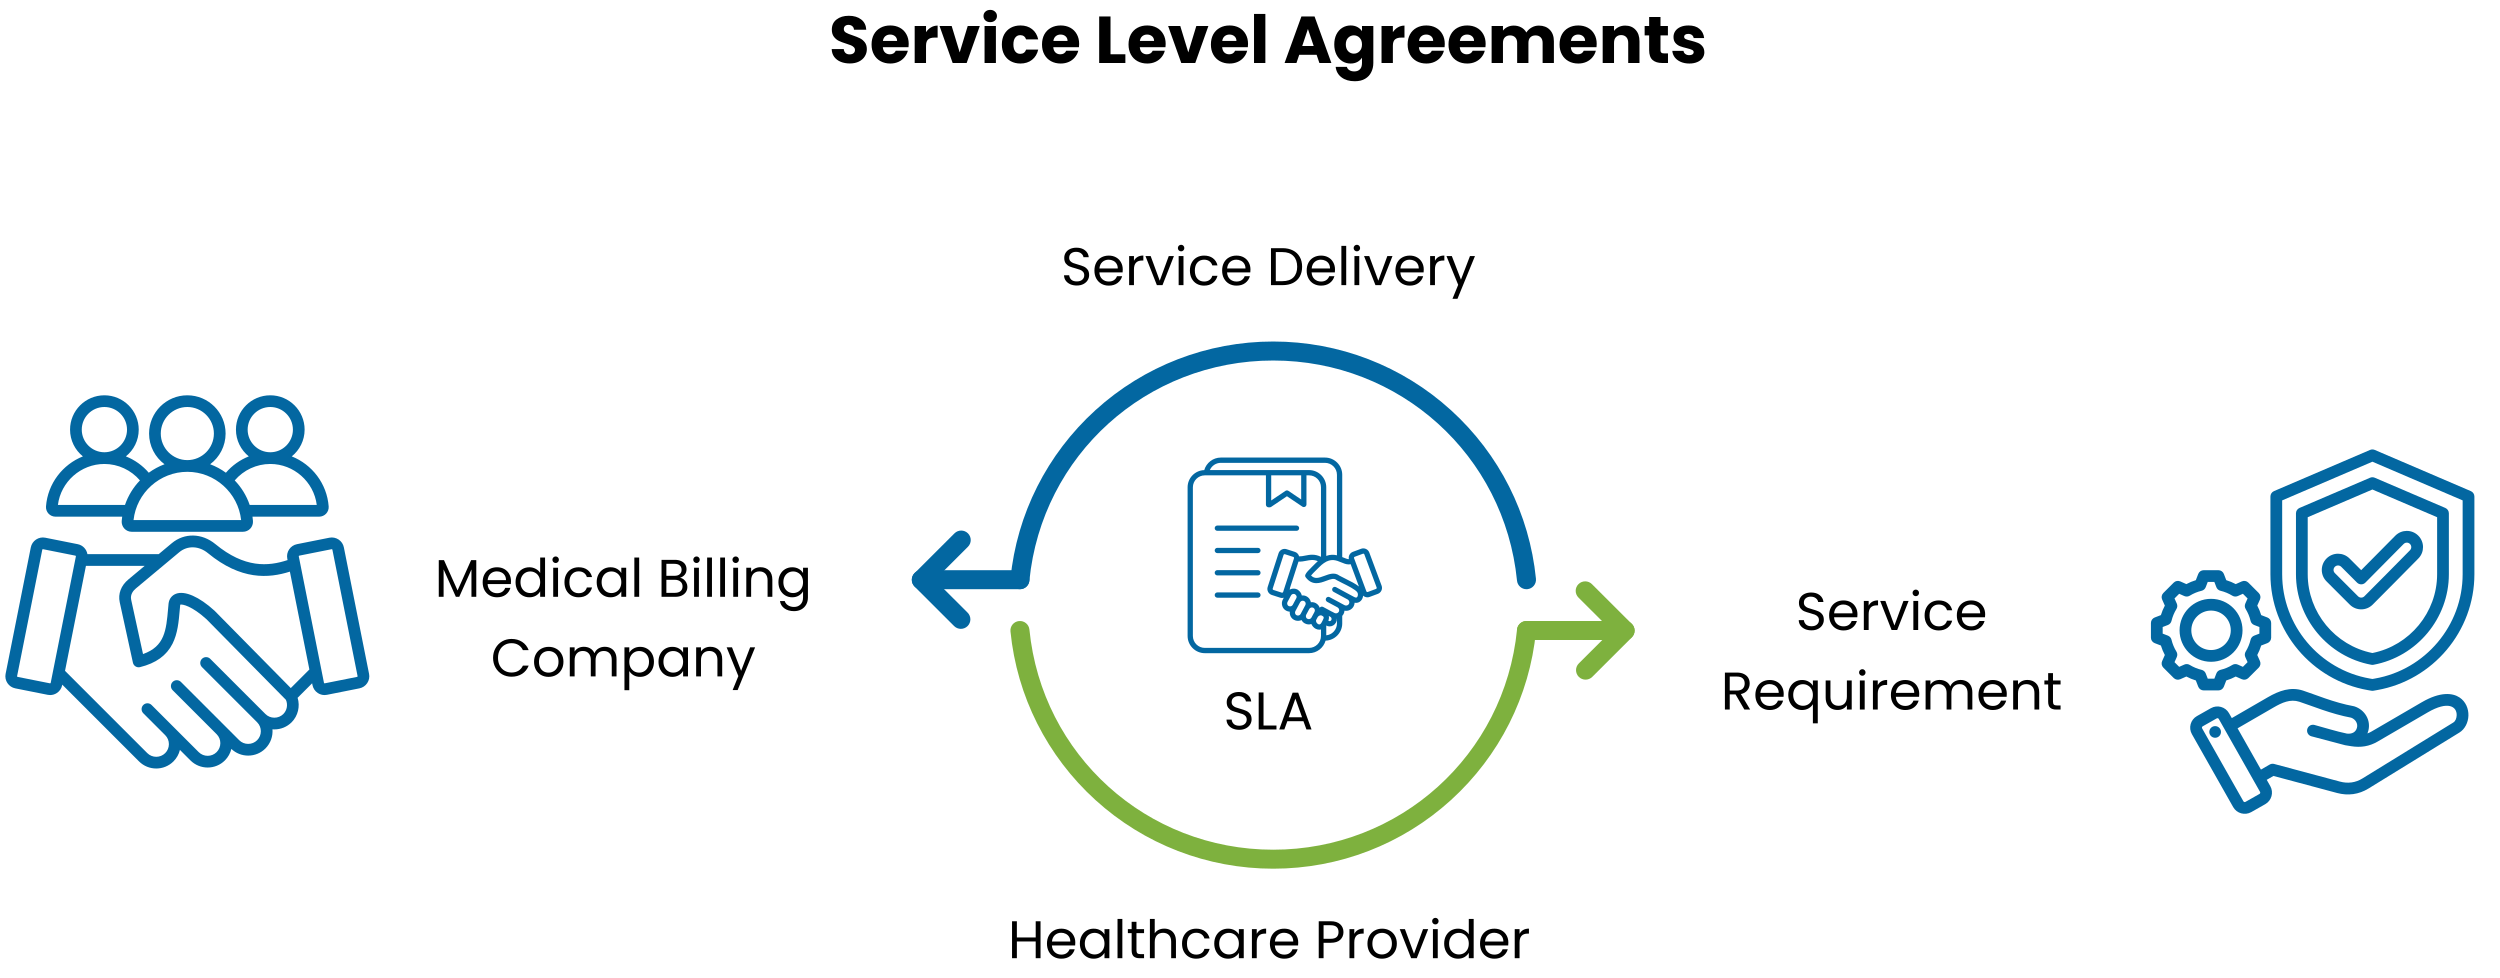 <svg xmlns="http://www.w3.org/2000/svg" width="754" height="295" viewBox="0 0 754 295" fill="none"><path d="M256.32 19.14C255.293 19.14 254.373 18.973 253.56 18.64C252.747 18.307 252.093 17.813 251.6 17.16C251.12 16.507 250.867 15.72 250.84 14.8H254.48C254.533 15.32 254.713 15.72 255.02 16C255.327 16.267 255.727 16.4 256.22 16.4C256.727 16.4 257.127 16.287 257.42 16.06C257.713 15.82 257.86 15.493 257.86 15.08C257.86 14.733 257.74 14.447 257.5 14.22C257.273 13.993 256.987 13.807 256.64 13.66C256.307 13.513 255.827 13.347 255.2 13.16C254.293 12.88 253.553 12.6 252.98 12.32C252.407 12.04 251.913 11.627 251.5 11.08C251.087 10.533 250.88 9.82 250.88 8.94C250.88 7.633 251.353 6.613 252.3 5.88C253.247 5.133 254.48 4.76 256 4.76C257.547 4.76 258.793 5.133 259.74 5.88C260.687 6.613 261.193 7.64 261.26 8.96H257.56C257.533 8.507 257.367 8.153 257.06 7.9C256.753 7.633 256.36 7.5 255.88 7.5C255.467 7.5 255.133 7.613 254.88 7.84C254.627 8.053 254.5 8.367 254.5 8.78C254.5 9.233 254.713 9.587 255.14 9.84C255.567 10.093 256.233 10.367 257.14 10.66C258.047 10.967 258.78 11.26 259.34 11.54C259.913 11.82 260.407 12.227 260.82 12.76C261.233 13.293 261.44 13.98 261.44 14.82C261.44 15.62 261.233 16.347 260.82 17C260.42 17.653 259.833 18.173 259.06 18.56C258.287 18.947 257.373 19.14 256.32 19.14ZM274.065 13.24C274.065 13.56 274.045 13.893 274.005 14.24H266.265C266.318 14.933 266.538 15.467 266.925 15.84C267.325 16.2 267.811 16.38 268.385 16.38C269.238 16.38 269.831 16.02 270.165 15.3H273.805C273.618 16.033 273.278 16.693 272.785 17.28C272.305 17.867 271.698 18.327 270.965 18.66C270.231 18.993 269.411 19.16 268.505 19.16C267.411 19.16 266.438 18.927 265.585 18.46C264.731 17.993 264.065 17.327 263.585 16.46C263.105 15.593 262.865 14.58 262.865 13.42C262.865 12.26 263.098 11.247 263.565 10.38C264.045 9.513 264.711 8.847 265.565 8.38C266.418 7.913 267.398 7.68 268.505 7.68C269.585 7.68 270.545 7.907 271.385 8.36C272.225 8.813 272.878 9.46 273.345 10.3C273.825 11.14 274.065 12.12 274.065 13.24ZM270.565 12.34C270.565 11.753 270.365 11.287 269.965 10.94C269.565 10.593 269.065 10.42 268.465 10.42C267.891 10.42 267.405 10.587 267.005 10.92C266.618 11.253 266.378 11.727 266.285 12.34H270.565ZM279.289 9.7C279.689 9.087 280.189 8.607 280.789 8.26C281.389 7.9 282.056 7.72 282.789 7.72V11.34H281.849C280.996 11.34 280.356 11.527 279.929 11.9C279.502 12.26 279.289 12.9 279.289 13.82V19H275.869V7.84H279.289V9.7ZM289.444 15.8L291.864 7.84H295.504L291.544 19H287.324L283.364 7.84H287.024L289.444 15.8ZM298.663 6.68C298.063 6.68 297.57 6.507 297.183 6.16C296.81 5.8 296.623 5.36 296.623 4.84C296.623 4.307 296.81 3.867 297.183 3.52C297.57 3.16 298.063 2.98 298.663 2.98C299.25 2.98 299.73 3.16 300.103 3.52C300.49 3.867 300.683 4.307 300.683 4.84C300.683 5.36 300.49 5.8 300.103 6.16C299.73 6.507 299.25 6.68 298.663 6.68ZM300.363 7.84V19H296.943V7.84H300.363ZM302.162 13.42C302.162 12.26 302.395 11.247 302.862 10.38C303.342 9.513 304.002 8.847 304.842 8.38C305.695 7.913 306.668 7.68 307.762 7.68C309.162 7.68 310.328 8.047 311.262 8.78C312.208 9.513 312.828 10.547 313.122 11.88H309.482C309.175 11.027 308.582 10.6 307.702 10.6C307.075 10.6 306.575 10.847 306.202 11.34C305.828 11.82 305.642 12.513 305.642 13.42C305.642 14.327 305.828 15.027 306.202 15.52C306.575 16 307.075 16.24 307.702 16.24C308.582 16.24 309.175 15.813 309.482 14.96H313.122C312.828 16.267 312.208 17.293 311.262 18.04C310.315 18.787 309.148 19.16 307.762 19.16C306.668 19.16 305.695 18.927 304.842 18.46C304.002 17.993 303.342 17.327 302.862 16.46C302.395 15.593 302.162 14.58 302.162 13.42ZM325.471 13.24C325.471 13.56 325.451 13.893 325.411 14.24H317.671C317.724 14.933 317.944 15.467 318.331 15.84C318.731 16.2 319.218 16.38 319.791 16.38C320.644 16.38 321.238 16.02 321.571 15.3H325.211C325.024 16.033 324.684 16.693 324.191 17.28C323.711 17.867 323.104 18.327 322.371 18.66C321.638 18.993 320.818 19.16 319.911 19.16C318.818 19.16 317.844 18.927 316.991 18.46C316.138 17.993 315.471 17.327 314.991 16.46C314.511 15.593 314.271 14.58 314.271 13.42C314.271 12.26 314.504 11.247 314.971 10.38C315.451 9.513 316.118 8.847 316.971 8.38C317.824 7.913 318.804 7.68 319.911 7.68C320.991 7.68 321.951 7.907 322.791 8.36C323.631 8.813 324.284 9.46 324.751 10.3C325.231 11.14 325.471 12.12 325.471 13.24ZM321.971 12.34C321.971 11.753 321.771 11.287 321.371 10.94C320.971 10.593 320.471 10.42 319.871 10.42C319.298 10.42 318.811 10.587 318.411 10.92C318.024 11.253 317.784 11.727 317.691 12.34H321.971ZM334.933 16.36H339.413V19H331.513V4.96H334.933V16.36ZM351.565 13.24C351.565 13.56 351.545 13.893 351.505 14.24H343.765C343.818 14.933 344.038 15.467 344.425 15.84C344.825 16.2 345.311 16.38 345.885 16.38C346.738 16.38 347.331 16.02 347.665 15.3H351.305C351.118 16.033 350.778 16.693 350.285 17.28C349.805 17.867 349.198 18.327 348.465 18.66C347.731 18.993 346.911 19.16 346.005 19.16C344.911 19.16 343.938 18.927 343.085 18.46C342.231 17.993 341.565 17.327 341.085 16.46C340.605 15.593 340.365 14.58 340.365 13.42C340.365 12.26 340.598 11.247 341.065 10.38C341.545 9.513 342.211 8.847 343.065 8.38C343.918 7.913 344.898 7.68 346.005 7.68C347.085 7.68 348.045 7.907 348.885 8.36C349.725 8.813 350.378 9.46 350.845 10.3C351.325 11.14 351.565 12.12 351.565 13.24ZM348.065 12.34C348.065 11.753 347.865 11.287 347.465 10.94C347.065 10.593 346.565 10.42 345.965 10.42C345.391 10.42 344.905 10.587 344.505 10.92C344.118 11.253 343.878 11.727 343.785 12.34H348.065ZM358.389 15.8L360.809 7.84H364.449L360.489 19H356.269L352.309 7.84H355.969L358.389 15.8ZM376.408 13.24C376.408 13.56 376.388 13.893 376.348 14.24H368.608C368.662 14.933 368.882 15.467 369.268 15.84C369.668 16.2 370.155 16.38 370.728 16.38C371.582 16.38 372.175 16.02 372.508 15.3H376.148C375.962 16.033 375.622 16.693 375.128 17.28C374.648 17.867 374.042 18.327 373.308 18.66C372.575 18.993 371.755 19.16 370.848 19.16C369.755 19.16 368.782 18.927 367.928 18.46C367.075 17.993 366.408 17.327 365.928 16.46C365.448 15.593 365.208 14.58 365.208 13.42C365.208 12.26 365.442 11.247 365.908 10.38C366.388 9.513 367.055 8.847 367.908 8.38C368.762 7.913 369.742 7.68 370.848 7.68C371.928 7.68 372.888 7.907 373.728 8.36C374.568 8.813 375.222 9.46 375.688 10.3C376.168 11.14 376.408 12.12 376.408 13.24ZM372.908 12.34C372.908 11.753 372.708 11.287 372.308 10.94C371.908 10.593 371.408 10.42 370.808 10.42C370.235 10.42 369.748 10.587 369.348 10.92C368.962 11.253 368.722 11.727 368.628 12.34H372.908ZM381.633 4.2V19H378.213V4.2H381.633ZM397.089 16.52H391.849L391.009 19H387.429L392.509 4.96H396.469L401.549 19H397.929L397.089 16.52ZM396.209 13.88L394.469 8.74L392.749 13.88H396.209ZM407.335 7.68C408.122 7.68 408.809 7.84 409.395 8.16C409.995 8.48 410.455 8.9 410.775 9.42V7.84H414.195V18.98C414.195 20.007 413.989 20.933 413.575 21.76C413.175 22.6 412.555 23.267 411.715 23.76C410.889 24.253 409.855 24.5 408.615 24.5C406.962 24.5 405.622 24.107 404.595 23.32C403.569 22.547 402.982 21.493 402.835 20.16H406.215C406.322 20.587 406.575 20.92 406.975 21.16C407.375 21.413 407.869 21.54 408.455 21.54C409.162 21.54 409.722 21.333 410.135 20.92C410.562 20.52 410.775 19.873 410.775 18.98V17.4C410.442 17.92 409.982 18.347 409.395 18.68C408.809 19 408.122 19.16 407.335 19.16C406.415 19.16 405.582 18.927 404.835 18.46C404.089 17.98 403.495 17.307 403.055 16.44C402.629 15.56 402.415 14.547 402.415 13.4C402.415 12.253 402.629 11.247 403.055 10.38C403.495 9.513 404.089 8.847 404.835 8.38C405.582 7.913 406.415 7.68 407.335 7.68ZM410.775 13.42C410.775 12.567 410.535 11.893 410.055 11.4C409.589 10.907 409.015 10.66 408.335 10.66C407.655 10.66 407.075 10.907 406.595 11.4C406.129 11.88 405.895 12.547 405.895 13.4C405.895 14.253 406.129 14.933 406.595 15.44C407.075 15.933 407.655 16.18 408.335 16.18C409.015 16.18 409.589 15.933 410.055 15.44C410.535 14.947 410.775 14.273 410.775 13.42ZM420.09 9.7C420.49 9.087 420.99 8.607 421.59 8.26C422.19 7.9 422.856 7.72 423.59 7.72V11.34H422.65C421.796 11.34 421.156 11.527 420.73 11.9C420.303 12.26 420.09 12.9 420.09 13.82V19H416.67V7.84H420.09V9.7ZM435.744 13.24C435.744 13.56 435.724 13.893 435.684 14.24H427.944C427.998 14.933 428.218 15.467 428.604 15.84C429.004 16.2 429.491 16.38 430.064 16.38C430.918 16.38 431.511 16.02 431.844 15.3H435.484C435.298 16.033 434.958 16.693 434.464 17.28C433.984 17.867 433.378 18.327 432.644 18.66C431.911 18.993 431.091 19.16 430.184 19.16C429.091 19.16 428.118 18.927 427.264 18.46C426.411 17.993 425.744 17.327 425.264 16.46C424.784 15.593 424.544 14.58 424.544 13.42C424.544 12.26 424.778 11.247 425.244 10.38C425.724 9.513 426.391 8.847 427.244 8.38C428.098 7.913 429.078 7.68 430.184 7.68C431.264 7.68 432.224 7.907 433.064 8.36C433.904 8.813 434.558 9.46 435.024 10.3C435.504 11.14 435.744 12.12 435.744 13.24ZM432.244 12.34C432.244 11.753 432.044 11.287 431.644 10.94C431.244 10.593 430.744 10.42 430.144 10.42C429.571 10.42 429.084 10.587 428.684 10.92C428.298 11.253 428.058 11.727 427.964 12.34H432.244ZM448.069 13.24C448.069 13.56 448.049 13.893 448.009 14.24H440.269C440.322 14.933 440.542 15.467 440.929 15.84C441.329 16.2 441.815 16.38 442.389 16.38C443.242 16.38 443.835 16.02 444.169 15.3H447.809C447.622 16.033 447.282 16.693 446.789 17.28C446.309 17.867 445.702 18.327 444.969 18.66C444.235 18.993 443.415 19.16 442.509 19.16C441.415 19.16 440.442 18.927 439.589 18.46C438.735 17.993 438.069 17.327 437.589 16.46C437.109 15.593 436.869 14.58 436.869 13.42C436.869 12.26 437.102 11.247 437.569 10.38C438.049 9.513 438.715 8.847 439.569 8.38C440.422 7.913 441.402 7.68 442.509 7.68C443.589 7.68 444.549 7.907 445.389 8.36C446.229 8.813 446.882 9.46 447.349 10.3C447.829 11.14 448.069 12.12 448.069 13.24ZM444.569 12.34C444.569 11.753 444.369 11.287 443.969 10.94C443.569 10.593 443.069 10.42 442.469 10.42C441.895 10.42 441.409 10.587 441.009 10.92C440.622 11.253 440.382 11.727 440.289 12.34H444.569ZM464.113 7.72C465.499 7.72 466.599 8.14 467.413 8.98C468.239 9.82 468.653 10.987 468.653 12.48V19H465.253V12.94C465.253 12.22 465.059 11.667 464.673 11.28C464.299 10.88 463.779 10.68 463.113 10.68C462.446 10.68 461.919 10.88 461.533 11.28C461.159 11.667 460.973 12.22 460.973 12.94V19H457.573V12.94C457.573 12.22 457.379 11.667 456.993 11.28C456.619 10.88 456.099 10.68 455.433 10.68C454.766 10.68 454.239 10.88 453.853 11.28C453.479 11.667 453.293 12.22 453.293 12.94V19H449.873V7.84H453.293V9.24C453.639 8.773 454.093 8.407 454.653 8.14C455.213 7.86 455.846 7.72 456.553 7.72C457.393 7.72 458.139 7.9 458.793 8.26C459.459 8.62 459.979 9.133 460.353 9.8C460.739 9.187 461.266 8.687 461.933 8.3C462.599 7.913 463.326 7.72 464.113 7.72ZM481.565 13.24C481.565 13.56 481.545 13.893 481.505 14.24H473.765C473.818 14.933 474.038 15.467 474.425 15.84C474.825 16.2 475.311 16.38 475.885 16.38C476.738 16.38 477.331 16.02 477.665 15.3H481.305C481.118 16.033 480.778 16.693 480.285 17.28C479.805 17.867 479.198 18.327 478.465 18.66C477.731 18.993 476.911 19.16 476.005 19.16C474.911 19.16 473.938 18.927 473.085 18.46C472.231 17.993 471.565 17.327 471.085 16.46C470.605 15.593 470.365 14.58 470.365 13.42C470.365 12.26 470.598 11.247 471.065 10.38C471.545 9.513 472.211 8.847 473.065 8.38C473.918 7.913 474.898 7.68 476.005 7.68C477.085 7.68 478.045 7.907 478.885 8.36C479.725 8.813 480.378 9.46 480.845 10.3C481.325 11.14 481.565 12.12 481.565 13.24ZM478.065 12.34C478.065 11.753 477.865 11.287 477.465 10.94C477.065 10.593 476.565 10.42 475.965 10.42C475.391 10.42 474.905 10.587 474.505 10.92C474.118 11.253 473.878 11.727 473.785 12.34H478.065ZM490.169 7.72C491.476 7.72 492.516 8.147 493.289 9C494.076 9.84 494.469 11 494.469 12.48V19H491.069V12.94C491.069 12.193 490.876 11.613 490.489 11.2C490.102 10.787 489.582 10.58 488.929 10.58C488.276 10.58 487.756 10.787 487.369 11.2C486.982 11.613 486.789 12.193 486.789 12.94V19H483.369V7.84H486.789V9.32C487.136 8.827 487.602 8.44 488.189 8.16C488.776 7.867 489.436 7.72 490.169 7.72ZM503.065 16.1V19H501.325C500.085 19 499.119 18.7 498.425 18.1C497.732 17.487 497.385 16.493 497.385 15.12V10.68H496.025V7.84H497.385V5.12H500.805V7.84H503.045V10.68H500.805V15.16C500.805 15.493 500.885 15.733 501.045 15.88C501.205 16.027 501.472 16.1 501.845 16.1H503.065ZM509.51 19.16C508.537 19.16 507.67 18.993 506.91 18.66C506.15 18.327 505.55 17.873 505.11 17.3C504.67 16.713 504.424 16.06 504.37 15.34H507.75C507.79 15.727 507.97 16.04 508.29 16.28C508.61 16.52 509.004 16.64 509.47 16.64C509.897 16.64 510.224 16.56 510.45 16.4C510.69 16.227 510.81 16.007 510.81 15.74C510.81 15.42 510.644 15.187 510.31 15.04C509.977 14.88 509.437 14.707 508.69 14.52C507.89 14.333 507.224 14.14 506.69 13.94C506.157 13.727 505.697 13.4 505.31 12.96C504.924 12.507 504.73 11.9 504.73 11.14C504.73 10.5 504.904 9.92 505.25 9.4C505.61 8.867 506.13 8.447 506.81 8.14C507.504 7.833 508.324 7.68 509.27 7.68C510.67 7.68 511.77 8.027 512.57 8.72C513.384 9.413 513.85 10.333 513.97 11.48H510.81C510.757 11.093 510.584 10.787 510.29 10.56C510.01 10.333 509.637 10.22 509.17 10.22C508.77 10.22 508.464 10.3 508.25 10.46C508.037 10.607 507.93 10.813 507.93 11.08C507.93 11.4 508.097 11.64 508.43 11.8C508.777 11.96 509.31 12.12 510.03 12.28C510.857 12.493 511.53 12.707 512.05 12.92C512.57 13.12 513.024 13.453 513.41 13.92C513.81 14.373 514.017 14.987 514.03 15.76C514.03 16.413 513.844 17 513.47 17.52C513.11 18.027 512.584 18.427 511.89 18.72C511.21 19.013 510.417 19.16 509.51 19.16Z" fill="black"></path><path d="M143.646 168.928V180H142.19V171.744L138.51 180H137.486L133.79 171.728V180H132.334V168.928H133.902L137.998 178.08L142.094 168.928H143.646ZM154.115 175.28C154.115 175.557 154.099 175.851 154.067 176.16H147.059C147.112 177.024 147.405 177.701 147.939 178.192C148.483 178.672 149.139 178.912 149.907 178.912C150.536 178.912 151.059 178.768 151.475 178.48C151.901 178.181 152.2 177.787 152.371 177.296H153.939C153.704 178.139 153.235 178.827 152.531 179.36C151.827 179.883 150.952 180.144 149.907 180.144C149.075 180.144 148.328 179.957 147.667 179.584C147.016 179.211 146.504 178.683 146.131 178C145.757 177.307 145.571 176.507 145.571 175.6C145.571 174.693 145.752 173.899 146.115 173.216C146.477 172.533 146.984 172.011 147.635 171.648C148.296 171.275 149.053 171.088 149.907 171.088C150.739 171.088 151.475 171.269 152.115 171.632C152.755 171.995 153.245 172.496 153.587 173.136C153.939 173.765 154.115 174.48 154.115 175.28ZM152.611 174.976C152.611 174.421 152.488 173.947 152.243 173.552C151.997 173.147 151.661 172.843 151.235 172.64C150.819 172.427 150.355 172.32 149.843 172.32C149.107 172.32 148.477 172.555 147.955 173.024C147.443 173.493 147.149 174.144 147.075 174.976H152.611ZM155.493 175.584C155.493 174.688 155.674 173.904 156.037 173.232C156.399 172.549 156.895 172.021 157.525 171.648C158.165 171.275 158.879 171.088 159.669 171.088C160.351 171.088 160.986 171.248 161.573 171.568C162.159 171.877 162.607 172.288 162.917 172.8V168.16H164.389V180H162.917V178.352C162.629 178.875 162.202 179.307 161.637 179.648C161.071 179.979 160.41 180.144 159.653 180.144C158.874 180.144 158.165 179.952 157.525 179.568C156.895 179.184 156.399 178.645 156.037 177.952C155.674 177.259 155.493 176.469 155.493 175.584ZM162.917 175.6C162.917 174.939 162.783 174.363 162.517 173.872C162.25 173.381 161.887 173.008 161.429 172.752C160.981 172.485 160.485 172.352 159.941 172.352C159.397 172.352 158.901 172.48 158.453 172.736C158.005 172.992 157.647 173.365 157.381 173.856C157.114 174.347 156.981 174.923 156.981 175.584C156.981 176.256 157.114 176.843 157.381 177.344C157.647 177.835 158.005 178.213 158.453 178.48C158.901 178.736 159.397 178.864 159.941 178.864C160.485 178.864 160.981 178.736 161.429 178.48C161.887 178.213 162.25 177.835 162.517 177.344C162.783 176.843 162.917 176.261 162.917 175.6ZM167.601 169.808C167.324 169.808 167.089 169.712 166.897 169.52C166.705 169.328 166.609 169.093 166.609 168.816C166.609 168.539 166.705 168.304 166.897 168.112C167.089 167.92 167.324 167.824 167.601 167.824C167.868 167.824 168.092 167.92 168.273 168.112C168.465 168.304 168.561 168.539 168.561 168.816C168.561 169.093 168.465 169.328 168.273 169.52C168.092 169.712 167.868 169.808 167.601 169.808ZM168.305 171.232V180H166.849V171.232H168.305ZM170.243 175.6C170.243 174.693 170.424 173.904 170.787 173.232C171.149 172.549 171.651 172.021 172.291 171.648C172.941 171.275 173.683 171.088 174.515 171.088C175.592 171.088 176.477 171.349 177.171 171.872C177.875 172.395 178.339 173.12 178.563 174.048H176.995C176.845 173.515 176.552 173.093 176.115 172.784C175.688 172.475 175.155 172.32 174.515 172.32C173.683 172.32 173.011 172.608 172.499 173.184C171.987 173.749 171.731 174.555 171.731 175.6C171.731 176.656 171.987 177.472 172.499 178.048C173.011 178.624 173.683 178.912 174.515 178.912C175.155 178.912 175.688 178.763 176.115 178.464C176.541 178.165 176.835 177.739 176.995 177.184H178.563C178.328 178.08 177.859 178.8 177.155 179.344C176.451 179.877 175.571 180.144 174.515 180.144C173.683 180.144 172.941 179.957 172.291 179.584C171.651 179.211 171.149 178.683 170.787 178C170.424 177.317 170.243 176.517 170.243 175.6ZM179.961 175.584C179.961 174.688 180.143 173.904 180.505 173.232C180.868 172.549 181.364 172.021 181.993 171.648C182.633 171.275 183.343 171.088 184.121 171.088C184.889 171.088 185.556 171.253 186.121 171.584C186.687 171.915 187.108 172.331 187.385 172.832V171.232H188.857V180H187.385V178.368C187.097 178.88 186.665 179.307 186.089 179.648C185.524 179.979 184.863 180.144 184.105 180.144C183.327 180.144 182.623 179.952 181.993 179.568C181.364 179.184 180.868 178.645 180.505 177.952C180.143 177.259 179.961 176.469 179.961 175.584ZM187.385 175.6C187.385 174.939 187.252 174.363 186.985 173.872C186.719 173.381 186.356 173.008 185.897 172.752C185.449 172.485 184.953 172.352 184.409 172.352C183.865 172.352 183.369 172.48 182.921 172.736C182.473 172.992 182.116 173.365 181.849 173.856C181.583 174.347 181.449 174.923 181.449 175.584C181.449 176.256 181.583 176.843 181.849 177.344C182.116 177.835 182.473 178.213 182.921 178.48C183.369 178.736 183.865 178.864 184.409 178.864C184.953 178.864 185.449 178.736 185.897 178.48C186.356 178.213 186.719 177.835 186.985 177.344C187.252 176.843 187.385 176.261 187.385 175.6ZM192.774 168.16V180H191.318V168.16H192.774ZM205.105 174.256C205.51 174.32 205.878 174.485 206.209 174.752C206.55 175.019 206.817 175.349 207.009 175.744C207.212 176.139 207.313 176.56 207.313 177.008C207.313 177.573 207.169 178.085 206.881 178.544C206.593 178.992 206.172 179.349 205.617 179.616C205.073 179.872 204.428 180 203.681 180H199.521V168.848H203.521C204.278 168.848 204.924 168.976 205.457 169.232C205.99 169.477 206.39 169.813 206.657 170.24C206.924 170.667 207.057 171.147 207.057 171.68C207.057 172.341 206.876 172.891 206.513 173.328C206.161 173.755 205.692 174.064 205.105 174.256ZM200.977 173.664H203.425C204.108 173.664 204.636 173.504 205.009 173.184C205.382 172.864 205.569 172.421 205.569 171.856C205.569 171.291 205.382 170.848 205.009 170.528C204.636 170.208 204.097 170.048 203.393 170.048H200.977V173.664ZM203.553 178.8C204.278 178.8 204.844 178.629 205.249 178.288C205.654 177.947 205.857 177.472 205.857 176.864C205.857 176.245 205.644 175.76 205.217 175.408C204.79 175.045 204.22 174.864 203.505 174.864H200.977V178.8H203.553ZM210.086 169.808C209.808 169.808 209.574 169.712 209.382 169.52C209.19 169.328 209.094 169.093 209.094 168.816C209.094 168.539 209.19 168.304 209.382 168.112C209.574 167.92 209.808 167.824 210.086 167.824C210.352 167.824 210.576 167.92 210.758 168.112C210.95 168.304 211.046 168.539 211.046 168.816C211.046 169.093 210.95 169.328 210.758 169.52C210.576 169.712 210.352 169.808 210.086 169.808ZM210.79 171.232V180H209.334V171.232H210.79ZM214.727 168.16V180H213.271V168.16H214.727ZM218.665 168.16V180H217.209V168.16H218.665ZM221.898 169.808C221.621 169.808 221.386 169.712 221.194 169.52C221.002 169.328 220.906 169.093 220.906 168.816C220.906 168.539 221.002 168.304 221.194 168.112C221.386 167.92 221.621 167.824 221.898 167.824C222.165 167.824 222.389 167.92 222.57 168.112C222.762 168.304 222.858 168.539 222.858 168.816C222.858 169.093 222.762 169.328 222.57 169.52C222.389 169.712 222.165 169.808 221.898 169.808ZM222.602 171.232V180H221.146V171.232H222.602ZM229.356 171.072C230.422 171.072 231.286 171.397 231.948 172.048C232.609 172.688 232.94 173.616 232.94 174.832V180H231.5V175.04C231.5 174.165 231.281 173.499 230.844 173.04C230.406 172.571 229.809 172.336 229.052 172.336C228.284 172.336 227.67 172.576 227.212 173.056C226.764 173.536 226.54 174.235 226.54 175.152V180H225.084V171.232H226.54V172.48C226.828 172.032 227.217 171.685 227.708 171.44C228.209 171.195 228.758 171.072 229.356 171.072ZM238.934 171.088C239.691 171.088 240.353 171.253 240.918 171.584C241.494 171.915 241.921 172.331 242.198 172.832V171.232H243.67V180.192C243.67 180.992 243.499 181.701 243.158 182.32C242.817 182.949 242.326 183.44 241.686 183.792C241.057 184.144 240.321 184.32 239.478 184.32C238.326 184.32 237.366 184.048 236.598 183.504C235.83 182.96 235.377 182.219 235.238 181.28H236.678C236.838 181.813 237.169 182.24 237.67 182.56C238.171 182.891 238.774 183.056 239.478 183.056C240.278 183.056 240.929 182.805 241.43 182.304C241.942 181.803 242.198 181.099 242.198 180.192V178.352C241.91 178.864 241.483 179.291 240.918 179.632C240.353 179.973 239.691 180.144 238.934 180.144C238.155 180.144 237.446 179.952 236.806 179.568C236.177 179.184 235.681 178.645 235.318 177.952C234.955 177.259 234.774 176.469 234.774 175.584C234.774 174.688 234.955 173.904 235.318 173.232C235.681 172.549 236.177 172.021 236.806 171.648C237.446 171.275 238.155 171.088 238.934 171.088ZM242.198 175.6C242.198 174.939 242.065 174.363 241.798 173.872C241.531 173.381 241.169 173.008 240.71 172.752C240.262 172.485 239.766 172.352 239.222 172.352C238.678 172.352 238.182 172.48 237.734 172.736C237.286 172.992 236.929 173.365 236.662 173.856C236.395 174.347 236.262 174.923 236.262 175.584C236.262 176.256 236.395 176.843 236.662 177.344C236.929 177.835 237.286 178.213 237.734 178.48C238.182 178.736 238.678 178.864 239.222 178.864C239.766 178.864 240.262 178.736 240.71 178.48C241.169 178.213 241.531 177.835 241.798 177.344C242.065 176.843 242.198 176.261 242.198 175.6ZM148.711 198.416C148.711 197.328 148.957 196.352 149.447 195.488C149.938 194.613 150.605 193.931 151.447 193.44C152.301 192.949 153.245 192.704 154.279 192.704C155.495 192.704 156.557 192.997 157.463 193.584C158.37 194.171 159.031 195.003 159.447 196.08H157.703C157.394 195.408 156.946 194.891 156.359 194.528C155.783 194.165 155.09 193.984 154.279 193.984C153.501 193.984 152.802 194.165 152.183 194.528C151.565 194.891 151.079 195.408 150.727 196.08C150.375 196.741 150.199 197.52 150.199 198.416C150.199 199.301 150.375 200.08 150.727 200.752C151.079 201.413 151.565 201.925 152.183 202.288C152.802 202.651 153.501 202.832 154.279 202.832C155.09 202.832 155.783 202.656 156.359 202.304C156.946 201.941 157.394 201.424 157.703 200.752H159.447C159.031 201.819 158.37 202.645 157.463 203.232C156.557 203.808 155.495 204.096 154.279 204.096C153.245 204.096 152.301 203.856 151.447 203.376C150.605 202.885 149.938 202.208 149.447 201.344C148.957 200.48 148.711 199.504 148.711 198.416ZM165.439 204.144C164.617 204.144 163.871 203.957 163.199 203.584C162.537 203.211 162.015 202.683 161.631 202C161.257 201.307 161.071 200.507 161.071 199.6C161.071 198.704 161.263 197.915 161.647 197.232C162.041 196.539 162.575 196.011 163.247 195.648C163.919 195.275 164.671 195.088 165.503 195.088C166.335 195.088 167.087 195.275 167.759 195.648C168.431 196.011 168.959 196.533 169.343 197.216C169.737 197.899 169.935 198.693 169.935 199.6C169.935 200.507 169.732 201.307 169.327 202C168.932 202.683 168.393 203.211 167.711 203.584C167.028 203.957 166.271 204.144 165.439 204.144ZM165.439 202.864C165.961 202.864 166.452 202.741 166.911 202.496C167.369 202.251 167.737 201.883 168.015 201.392C168.303 200.901 168.447 200.304 168.447 199.6C168.447 198.896 168.308 198.299 168.031 197.808C167.753 197.317 167.391 196.955 166.943 196.72C166.495 196.475 166.009 196.352 165.487 196.352C164.953 196.352 164.463 196.475 164.015 196.72C163.577 196.955 163.225 197.317 162.959 197.808C162.692 198.299 162.559 198.896 162.559 199.6C162.559 200.315 162.687 200.917 162.943 201.408C163.209 201.899 163.561 202.267 163.999 202.512C164.436 202.747 164.916 202.864 165.439 202.864ZM182.393 195.072C183.076 195.072 183.684 195.216 184.217 195.504C184.751 195.781 185.172 196.203 185.481 196.768C185.791 197.333 185.945 198.021 185.945 198.832V204H184.505V199.04C184.505 198.165 184.287 197.499 183.849 197.04C183.423 196.571 182.841 196.336 182.105 196.336C181.348 196.336 180.745 196.581 180.297 197.072C179.849 197.552 179.625 198.251 179.625 199.168V204H178.185V199.04C178.185 198.165 177.967 197.499 177.529 197.04C177.103 196.571 176.521 196.336 175.785 196.336C175.028 196.336 174.425 196.581 173.977 197.072C173.529 197.552 173.305 198.251 173.305 199.168V204H171.849V195.232H173.305V196.496C173.593 196.037 173.977 195.685 174.457 195.44C174.948 195.195 175.487 195.072 176.073 195.072C176.809 195.072 177.46 195.237 178.025 195.568C178.591 195.899 179.012 196.384 179.289 197.024C179.535 196.405 179.94 195.925 180.505 195.584C181.071 195.243 181.7 195.072 182.393 195.072ZM189.79 196.848C190.078 196.347 190.504 195.931 191.07 195.6C191.646 195.259 192.312 195.088 193.07 195.088C193.848 195.088 194.552 195.275 195.182 195.648C195.822 196.021 196.323 196.549 196.686 197.232C197.048 197.904 197.23 198.688 197.23 199.584C197.23 200.469 197.048 201.259 196.686 201.952C196.323 202.645 195.822 203.184 195.182 203.568C194.552 203.952 193.848 204.144 193.07 204.144C192.323 204.144 191.662 203.979 191.086 203.648C190.52 203.307 190.088 202.885 189.79 202.384V208.16H188.334V195.232H189.79V196.848ZM195.742 199.584C195.742 198.923 195.608 198.347 195.342 197.856C195.075 197.365 194.712 196.992 194.254 196.736C193.806 196.48 193.31 196.352 192.766 196.352C192.232 196.352 191.736 196.485 191.278 196.752C190.83 197.008 190.467 197.387 190.19 197.888C189.923 198.379 189.79 198.949 189.79 199.6C189.79 200.261 189.923 200.843 190.19 201.344C190.467 201.835 190.83 202.213 191.278 202.48C191.736 202.736 192.232 202.864 192.766 202.864C193.31 202.864 193.806 202.736 194.254 202.48C194.712 202.213 195.075 201.835 195.342 201.344C195.608 200.843 195.742 200.256 195.742 199.584ZM198.602 199.584C198.602 198.688 198.783 197.904 199.146 197.232C199.509 196.549 200.005 196.021 200.634 195.648C201.274 195.275 201.983 195.088 202.762 195.088C203.53 195.088 204.197 195.253 204.762 195.584C205.327 195.915 205.749 196.331 206.026 196.832V195.232H207.498V204H206.026V202.368C205.738 202.88 205.306 203.307 204.73 203.648C204.165 203.979 203.503 204.144 202.746 204.144C201.967 204.144 201.263 203.952 200.634 203.568C200.005 203.184 199.509 202.645 199.146 201.952C198.783 201.259 198.602 200.469 198.602 199.584ZM206.026 199.6C206.026 198.939 205.893 198.363 205.626 197.872C205.359 197.381 204.997 197.008 204.538 196.752C204.09 196.485 203.594 196.352 203.05 196.352C202.506 196.352 202.01 196.48 201.562 196.736C201.114 196.992 200.757 197.365 200.49 197.856C200.223 198.347 200.09 198.923 200.09 199.584C200.09 200.256 200.223 200.843 200.49 201.344C200.757 201.835 201.114 202.213 201.562 202.48C202.01 202.736 202.506 202.864 203.05 202.864C203.594 202.864 204.09 202.736 204.538 202.48C204.997 202.213 205.359 201.835 205.626 201.344C205.893 200.843 206.026 200.261 206.026 199.6ZM214.231 195.072C215.297 195.072 216.161 195.397 216.823 196.048C217.484 196.688 217.815 197.616 217.815 198.832V204H216.375V199.04C216.375 198.165 216.156 197.499 215.719 197.04C215.281 196.571 214.684 196.336 213.927 196.336C213.159 196.336 212.545 196.576 212.087 197.056C211.639 197.536 211.415 198.235 211.415 199.152V204H209.959V195.232H211.415V196.48C211.703 196.032 212.092 195.685 212.583 195.44C213.084 195.195 213.633 195.072 214.231 195.072ZM227.745 195.232L222.465 208.128H220.961L222.689 203.904L219.153 195.232H220.769L223.521 202.336L226.241 195.232H227.745Z" fill="black"></path><path d="M16.739 155.828H36.852C36.791 156.259 36.738 156.693 36.705 157.132C36.642 157.971 36.933 158.805 37.503 159.419C38.073 160.033 38.882 160.386 39.724 160.386H73.276C74.118 160.386 74.927 160.033 75.497 159.419C76.067 158.804 76.358 157.971 76.295 157.132C76.262 156.693 76.209 156.259 76.148 155.828H96.261C97.059 155.828 97.828 155.493 98.369 154.91C98.911 154.327 99.187 153.535 99.127 152.738C98.611 145.849 94.106 140.083 87.997 137.647C90.358 135.747 91.873 132.837 91.873 129.577C91.873 123.867 87.228 119.221 81.517 119.221C75.807 119.221 71.161 123.867 71.161 129.577C71.161 132.836 72.675 135.746 75.036 137.646C72.396 138.694 70.019 140.376 68.131 142.574C66.68 141.517 65.084 140.654 63.382 140.018C66.207 137.913 68.041 134.547 68.041 130.761C68.04 124.398 62.864 119.221 56.5 119.221C50.137 119.221 44.96 124.398 44.96 130.761C44.96 134.547 46.793 137.913 49.618 140.018C47.916 140.654 46.321 141.518 44.87 142.574C42.981 140.376 40.605 138.694 37.965 137.646C40.325 135.746 41.84 132.836 41.84 129.577C41.84 123.867 37.194 119.221 31.483 119.221C25.773 119.221 21.127 123.867 21.127 129.577C21.127 132.836 22.642 135.747 25.003 137.647C18.893 140.083 14.389 145.849 13.873 152.738C13.813 153.534 14.089 154.326 14.63 154.909C15.171 155.493 15.94 155.828 16.739 155.828ZM74.692 129.577C74.692 125.814 77.754 122.752 81.517 122.752C85.281 122.752 88.342 125.814 88.342 129.577C88.342 133.34 85.282 136.401 81.519 136.402H81.517H81.514C77.752 136.4 74.692 133.34 74.692 129.577ZM81.514 139.933H81.517H81.519C88.632 139.934 94.655 145.309 95.536 152.297H75.308C74.359 149.495 72.799 146.977 70.794 144.893C73.473 141.765 77.382 139.934 81.514 139.933ZM48.491 130.761C48.491 126.345 52.084 122.752 56.5 122.752C60.916 122.752 64.509 126.345 64.509 130.761C64.509 135.177 60.916 138.769 56.5 138.769C52.084 138.769 48.491 135.177 48.491 130.761ZM72.724 156.854H40.276C41.169 148.65 48.192 142.301 56.5 142.301C64.809 142.301 71.832 148.65 72.724 156.854ZM24.659 129.577C24.659 125.814 27.72 122.752 31.484 122.752C35.247 122.752 38.309 125.814 38.309 129.577C38.309 133.339 35.248 136.4 31.486 136.402H31.484H31.481C27.719 136.401 24.659 133.34 24.659 129.577ZM31.481 139.933H31.484H31.486C35.619 139.934 39.528 141.765 42.207 144.893C40.202 146.977 38.642 149.495 37.693 152.297H17.465C18.345 145.309 24.369 139.934 31.481 139.933ZM111.311 203.242L103.71 165.089C103.517 164.118 102.956 163.28 102.13 162.729C101.304 162.177 100.315 161.98 99.344 162.173L89.563 164.122C88.593 164.315 87.755 164.876 87.203 165.702C86.652 166.528 86.454 167.517 86.648 168.488L86.734 168.92C80.891 170.85 73.792 171.39 64.963 164.106C60.907 160.76 55.622 160.65 51.811 163.833L47.865 167.127H26.366C26.109 165.661 24.982 164.429 23.438 164.122L13.657 162.173C12.687 161.98 11.697 162.177 10.871 162.729C10.045 163.28 9.484 164.118 9.291 165.089L1.69 203.242C1.496 204.212 1.693 205.202 2.245 206.028C2.796 206.854 3.635 207.415 4.605 207.608L14.386 209.557C14.629 209.605 14.873 209.629 15.116 209.629C15.841 209.629 16.552 209.415 17.171 209.001C17.997 208.45 18.559 207.612 18.752 206.641L18.782 206.492L41.922 229.633C43.356 231.066 45.239 231.783 47.123 231.783C49.006 231.783 50.889 231.066 52.323 229.633C53.29 228.665 53.954 227.472 54.266 226.169L57.434 229.337C60.301 232.204 64.967 232.203 67.834 229.337C68.824 228.347 69.472 227.142 69.779 225.872C71.148 227.176 72.941 227.892 74.849 227.891C76.817 227.891 78.664 227.129 80.049 225.744C81.629 224.163 82.338 222.037 82.177 219.966C82.367 219.981 82.559 219.988 82.752 219.988C84.721 219.988 86.567 219.225 87.952 217.84C89.886 215.907 90.55 213.022 89.763 210.455L94.137 206.081L94.249 206.641C94.442 207.612 95.004 208.45 95.829 209.001C96.448 209.415 97.159 209.629 97.885 209.629C98.128 209.629 98.372 209.605 98.615 209.557L108.396 207.608C109.366 207.415 110.204 206.854 110.756 206.028C111.307 205.202 111.504 204.212 111.311 203.242ZM15.211 206.065C15.181 206.084 15.134 206.105 15.076 206.093L5.295 204.145C5.237 204.133 5.201 204.096 5.182 204.066C5.162 204.037 5.141 203.99 5.153 203.932L12.754 165.778C12.765 165.72 12.803 165.685 12.832 165.665C12.855 165.65 12.89 165.633 12.933 165.633C12.944 165.633 12.955 165.634 12.966 165.636L22.747 167.585C22.842 167.604 22.908 167.703 22.89 167.798L15.289 205.952C15.277 206.009 15.24 206.045 15.211 206.065ZM85.455 215.343C84.737 216.061 83.777 216.456 82.751 216.456C81.726 216.456 80.766 216.061 80.048 215.343L63.408 198.703C62.718 198.013 61.601 198.014 60.911 198.703C60.222 199.393 60.222 200.511 60.911 201.2L77.551 217.84C79.042 219.331 79.042 221.756 77.552 223.246C76.834 223.964 75.873 224.359 74.848 224.359C73.823 224.359 72.862 223.964 72.145 223.247L54.562 205.664C53.872 204.974 52.755 204.974 52.065 205.664C51.376 206.353 51.376 207.471 52.065 208.161L65.337 221.433L65.344 221.439C66.828 222.93 66.825 225.35 65.337 226.839C63.846 228.329 61.421 228.329 59.931 226.839L45.716 212.625C45.027 211.935 43.909 211.935 43.219 212.625C42.53 213.314 42.53 214.432 43.219 215.122L49.826 221.728L49.827 221.73C50.544 222.447 50.939 223.407 50.939 224.432C50.939 225.457 50.544 226.417 49.826 227.135C48.336 228.625 45.91 228.625 44.42 227.135L19.611 202.328L25.92 170.658H43.636L38.695 174.783C36.502 176.614 35.559 179.113 36.11 181.638L40.089 199.868C40.191 200.334 40.476 200.739 40.88 200.99C41.285 201.242 41.774 201.32 42.236 201.206C47.028 200.025 50.232 197.715 52.033 194.143C53.587 191.059 53.895 187.554 54.222 183.844C54.263 183.373 54.305 182.9 54.349 182.426C54.353 182.402 54.356 182.383 54.36 182.368C54.991 182.151 57.901 182.783 62.276 186.758L86.227 211.059C86.874 212.495 86.572 214.226 85.455 215.343ZM87.701 207.523L64.757 184.245C64.735 184.223 64.712 184.201 64.689 184.18C60.09 179.99 55.754 178.081 53.09 179.075C51.827 179.546 51.007 180.622 50.841 182.026C50.839 182.04 50.838 182.054 50.836 182.068C50.79 182.559 50.747 183.048 50.704 183.535C50.128 190.087 49.699 194.959 43.135 197.263L39.561 180.885C39.203 179.248 40.283 178.058 40.958 177.494L54.073 166.543C56.539 164.484 60.013 164.6 62.715 166.83C72.673 175.045 81.014 174.44 87.428 172.406L93.307 201.917L87.701 207.523ZM107.819 204.066C107.799 204.096 107.764 204.133 107.705 204.145L97.924 206.093C97.866 206.105 97.819 206.084 97.79 206.065C97.76 206.045 97.723 206.009 97.712 205.951L90.111 167.797C90.099 167.74 90.12 167.692 90.14 167.663C90.159 167.634 90.195 167.597 90.253 167.585L100.034 165.636C100.045 165.634 100.057 165.633 100.067 165.633C100.11 165.633 100.145 165.65 100.169 165.665C100.198 165.685 100.235 165.72 100.247 165.778L107.848 203.933C107.859 203.99 107.838 204.037 107.819 204.066Z" fill="#0367A1"></path><path d="M546.354 190.112C545.618 190.112 544.957 189.984 544.37 189.728C543.794 189.461 543.341 189.099 543.01 188.64C542.679 188.171 542.509 187.632 542.498 187.024H544.05C544.103 187.547 544.317 187.989 544.69 188.352C545.074 188.704 545.629 188.88 546.354 188.88C547.047 188.88 547.591 188.709 547.986 188.368C548.391 188.016 548.594 187.568 548.594 187.024C548.594 186.597 548.477 186.251 548.242 185.984C548.007 185.717 547.714 185.515 547.362 185.376C547.01 185.237 546.535 185.088 545.938 184.928C545.202 184.736 544.61 184.544 544.162 184.352C543.725 184.16 543.346 183.861 543.026 183.456C542.717 183.04 542.562 182.485 542.562 181.792C542.562 181.184 542.717 180.645 543.026 180.176C543.335 179.707 543.767 179.344 544.322 179.088C544.887 178.832 545.533 178.704 546.258 178.704C547.303 178.704 548.157 178.965 548.818 179.488C549.49 180.011 549.869 180.704 549.954 181.568H548.354C548.301 181.141 548.077 180.768 547.682 180.448C547.287 180.117 546.765 179.952 546.114 179.952C545.506 179.952 545.01 180.112 544.626 180.432C544.242 180.741 544.05 181.179 544.05 181.744C544.05 182.149 544.162 182.48 544.386 182.736C544.621 182.992 544.903 183.189 545.234 183.328C545.575 183.456 546.05 183.605 546.658 183.776C547.394 183.979 547.986 184.181 548.434 184.384C548.882 184.576 549.266 184.88 549.586 185.296C549.906 185.701 550.066 186.256 550.066 186.96C550.066 187.504 549.922 188.016 549.634 188.496C549.346 188.976 548.919 189.365 548.354 189.664C547.789 189.963 547.122 190.112 546.354 190.112ZM560.209 185.28C560.209 185.557 560.193 185.851 560.161 186.16H553.153C553.206 187.024 553.499 187.701 554.033 188.192C554.577 188.672 555.233 188.912 556.001 188.912C556.63 188.912 557.153 188.768 557.569 188.48C557.995 188.181 558.294 187.787 558.465 187.296H560.033C559.798 188.139 559.329 188.827 558.625 189.36C557.921 189.883 557.046 190.144 556.001 190.144C555.169 190.144 554.422 189.957 553.761 189.584C553.11 189.211 552.598 188.683 552.225 188C551.851 187.307 551.665 186.507 551.665 185.6C551.665 184.693 551.846 183.899 552.209 183.216C552.571 182.533 553.078 182.011 553.729 181.648C554.39 181.275 555.147 181.088 556.001 181.088C556.833 181.088 557.569 181.269 558.209 181.632C558.849 181.995 559.339 182.496 559.681 183.136C560.033 183.765 560.209 184.48 560.209 185.28ZM558.705 184.976C558.705 184.421 558.582 183.947 558.337 183.552C558.091 183.147 557.755 182.843 557.329 182.64C556.913 182.427 556.449 182.32 555.937 182.32C555.201 182.32 554.571 182.555 554.049 183.024C553.537 183.493 553.243 184.144 553.169 184.976H558.705ZM563.586 182.656C563.842 182.155 564.205 181.765 564.674 181.488C565.154 181.211 565.736 181.072 566.418 181.072V182.576H566.034C564.402 182.576 563.586 183.461 563.586 185.232V190H562.13V181.232H563.586V182.656ZM571.363 188.656L574.083 181.232H575.635L572.195 190H570.499L567.059 181.232H568.627L571.363 188.656ZM577.82 179.808C577.543 179.808 577.308 179.712 577.116 179.52C576.924 179.328 576.828 179.093 576.828 178.816C576.828 178.539 576.924 178.304 577.116 178.112C577.308 177.92 577.543 177.824 577.82 177.824C578.087 177.824 578.311 177.92 578.492 178.112C578.684 178.304 578.78 178.539 578.78 178.816C578.78 179.093 578.684 179.328 578.492 179.52C578.311 179.712 578.087 179.808 577.82 179.808ZM578.524 181.232V190H577.068V181.232H578.524ZM580.461 185.6C580.461 184.693 580.643 183.904 581.005 183.232C581.368 182.549 581.869 182.021 582.509 181.648C583.16 181.275 583.901 181.088 584.733 181.088C585.811 181.088 586.696 181.349 587.389 181.872C588.093 182.395 588.557 183.12 588.781 184.048H587.213C587.064 183.515 586.771 183.093 586.333 182.784C585.907 182.475 585.373 182.32 584.733 182.32C583.901 182.32 583.229 182.608 582.717 183.184C582.205 183.749 581.949 184.555 581.949 185.6C581.949 186.656 582.205 187.472 582.717 188.048C583.229 188.624 583.901 188.912 584.733 188.912C585.373 188.912 585.907 188.763 586.333 188.464C586.76 188.165 587.053 187.739 587.213 187.184H588.781C588.547 188.08 588.077 188.8 587.373 189.344C586.669 189.877 585.789 190.144 584.733 190.144C583.901 190.144 583.16 189.957 582.509 189.584C581.869 189.211 581.368 188.683 581.005 188C580.643 187.317 580.461 186.517 580.461 185.6ZM598.724 185.28C598.724 185.557 598.708 185.851 598.676 186.16H591.668C591.722 187.024 592.015 187.701 592.548 188.192C593.092 188.672 593.748 188.912 594.516 188.912C595.146 188.912 595.668 188.768 596.084 188.48C596.511 188.181 596.81 187.787 596.98 187.296H598.548C598.314 188.139 597.844 188.827 597.14 189.36C596.436 189.883 595.562 190.144 594.516 190.144C593.684 190.144 592.938 189.957 592.276 189.584C591.626 189.211 591.114 188.683 590.74 188C590.367 187.307 590.18 186.507 590.18 185.6C590.18 184.693 590.362 183.899 590.724 183.216C591.087 182.533 591.594 182.011 592.244 181.648C592.906 181.275 593.663 181.088 594.516 181.088C595.348 181.088 596.084 181.269 596.724 181.632C597.364 181.995 597.855 182.496 598.196 183.136C598.548 183.765 598.724 184.48 598.724 185.28ZM597.22 184.976C597.22 184.421 597.098 183.947 596.852 183.552C596.607 183.147 596.271 182.843 595.844 182.64C595.428 182.427 594.964 182.32 594.452 182.32C593.716 182.32 593.087 182.555 592.564 183.024C592.052 183.493 591.759 184.144 591.684 184.976H597.22ZM526.104 214L523.448 209.44H521.688V214H520.232V202.848H523.832C524.675 202.848 525.384 202.992 525.96 203.28C526.547 203.568 526.984 203.957 527.272 204.448C527.56 204.939 527.704 205.499 527.704 206.128C527.704 206.896 527.48 207.573 527.032 208.16C526.595 208.747 525.933 209.136 525.048 209.328L527.848 214H526.104ZM521.688 208.272H523.832C524.621 208.272 525.213 208.08 525.608 207.696C526.003 207.301 526.2 206.779 526.2 206.128C526.2 205.467 526.003 204.955 525.608 204.592C525.224 204.229 524.632 204.048 523.832 204.048H521.688V208.272ZM537.966 209.28C537.966 209.557 537.95 209.851 537.918 210.16H530.91C530.964 211.024 531.257 211.701 531.79 212.192C532.334 212.672 532.99 212.912 533.758 212.912C534.388 212.912 534.91 212.768 535.326 212.48C535.753 212.181 536.052 211.787 536.222 211.296H537.79C537.556 212.139 537.086 212.827 536.382 213.36C535.678 213.883 534.804 214.144 533.758 214.144C532.926 214.144 532.18 213.957 531.518 213.584C530.868 213.211 530.356 212.683 529.982 212C529.609 211.307 529.422 210.507 529.422 209.6C529.422 208.693 529.604 207.899 529.966 207.216C530.329 206.533 530.836 206.011 531.486 205.648C532.148 205.275 532.905 205.088 533.758 205.088C534.59 205.088 535.326 205.269 535.966 205.632C536.606 205.995 537.097 206.496 537.438 207.136C537.79 207.765 537.966 208.48 537.966 209.28ZM536.462 208.976C536.462 208.421 536.34 207.947 536.094 207.552C535.849 207.147 535.513 206.843 535.086 206.64C534.67 206.427 534.206 206.32 533.694 206.32C532.958 206.32 532.329 206.555 531.806 207.024C531.294 207.493 531.001 208.144 530.926 208.976H536.462ZM539.344 209.584C539.344 208.688 539.526 207.904 539.888 207.232C540.251 206.549 540.747 206.021 541.376 205.648C542.016 205.275 542.731 205.088 543.52 205.088C544.278 205.088 544.939 205.259 545.504 205.6C546.08 205.931 546.502 206.341 546.768 206.832V205.232H548.24V218.16H546.768V212.384C546.491 212.875 546.064 213.291 545.488 213.632C544.912 213.973 544.24 214.144 543.472 214.144C542.704 214.144 542.006 213.952 541.376 213.568C540.747 213.184 540.251 212.645 539.888 211.952C539.526 211.259 539.344 210.469 539.344 209.584ZM546.768 209.6C546.768 208.939 546.635 208.363 546.368 207.872C546.102 207.381 545.739 207.008 545.28 206.752C544.832 206.485 544.336 206.352 543.792 206.352C543.248 206.352 542.752 206.48 542.304 206.736C541.856 206.992 541.499 207.365 541.232 207.856C540.966 208.347 540.832 208.923 540.832 209.584C540.832 210.256 540.966 210.843 541.232 211.344C541.499 211.835 541.856 212.213 542.304 212.48C542.752 212.736 543.248 212.864 543.792 212.864C544.336 212.864 544.832 212.736 545.28 212.48C545.739 212.213 546.102 211.835 546.368 211.344C546.635 210.843 546.768 210.261 546.768 209.6ZM558.477 205.232V214H557.021V212.704C556.743 213.152 556.354 213.504 555.853 213.76C555.362 214.005 554.818 214.128 554.221 214.128C553.538 214.128 552.925 213.989 552.381 213.712C551.837 213.424 551.405 212.997 551.085 212.432C550.775 211.867 550.621 211.179 550.621 210.368V205.232H552.061V210.176C552.061 211.04 552.279 211.707 552.717 212.176C553.154 212.635 553.751 212.864 554.509 212.864C555.287 212.864 555.901 212.624 556.349 212.144C556.797 211.664 557.021 210.965 557.021 210.048V205.232H558.477ZM561.687 203.808C561.41 203.808 561.175 203.712 560.983 203.52C560.791 203.328 560.695 203.093 560.695 202.816C560.695 202.539 560.791 202.304 560.983 202.112C561.175 201.92 561.41 201.824 561.687 201.824C561.954 201.824 562.178 201.92 562.359 202.112C562.551 202.304 562.647 202.539 562.647 202.816C562.647 203.093 562.551 203.328 562.359 203.52C562.178 203.712 561.954 203.808 561.687 203.808ZM562.391 205.232V214H560.935V205.232H562.391ZM566.329 206.656C566.585 206.155 566.947 205.765 567.417 205.488C567.897 205.211 568.478 205.072 569.161 205.072V206.576H568.777C567.145 206.576 566.329 207.461 566.329 209.232V214H564.873V205.232H566.329V206.656ZM578.841 209.28C578.841 209.557 578.825 209.851 578.793 210.16H571.785C571.839 211.024 572.132 211.701 572.665 212.192C573.209 212.672 573.865 212.912 574.633 212.912C575.263 212.912 575.785 212.768 576.201 212.48C576.628 212.181 576.927 211.787 577.097 211.296H578.665C578.431 212.139 577.961 212.827 577.257 213.36C576.553 213.883 575.679 214.144 574.633 214.144C573.801 214.144 573.055 213.957 572.393 213.584C571.743 213.211 571.231 212.683 570.857 212C570.484 211.307 570.297 210.507 570.297 209.6C570.297 208.693 570.479 207.899 570.841 207.216C571.204 206.533 571.711 206.011 572.361 205.648C573.023 205.275 573.78 205.088 574.633 205.088C575.465 205.088 576.201 205.269 576.841 205.632C577.481 205.995 577.972 206.496 578.313 207.136C578.665 207.765 578.841 208.48 578.841 209.28ZM577.337 208.976C577.337 208.421 577.215 207.947 576.969 207.552C576.724 207.147 576.388 206.843 575.961 206.64C575.545 206.427 575.081 206.32 574.569 206.32C573.833 206.32 573.204 206.555 572.681 207.024C572.169 207.493 571.876 208.144 571.801 208.976H577.337ZM591.307 205.072C591.99 205.072 592.598 205.216 593.131 205.504C593.665 205.781 594.086 206.203 594.395 206.768C594.705 207.333 594.859 208.021 594.859 208.832V214H593.419V209.04C593.419 208.165 593.201 207.499 592.763 207.04C592.337 206.571 591.755 206.336 591.019 206.336C590.262 206.336 589.659 206.581 589.211 207.072C588.763 207.552 588.539 208.251 588.539 209.168V214H587.099V209.04C587.099 208.165 586.881 207.499 586.443 207.04C586.017 206.571 585.435 206.336 584.699 206.336C583.942 206.336 583.339 206.581 582.891 207.072C582.443 207.552 582.219 208.251 582.219 209.168V214H580.763V205.232H582.219V206.496C582.507 206.037 582.891 205.685 583.371 205.44C583.862 205.195 584.401 205.072 584.987 205.072C585.723 205.072 586.374 205.237 586.939 205.568C587.505 205.899 587.926 206.384 588.203 207.024C588.449 206.405 588.854 205.925 589.419 205.584C589.985 205.243 590.614 205.072 591.307 205.072ZM605.248 209.28C605.248 209.557 605.232 209.851 605.2 210.16H598.192C598.245 211.024 598.538 211.701 599.072 212.192C599.616 212.672 600.272 212.912 601.04 212.912C601.669 212.912 602.192 212.768 602.608 212.48C603.034 212.181 603.333 211.787 603.504 211.296H605.072C604.837 212.139 604.368 212.827 603.664 213.36C602.96 213.883 602.085 214.144 601.04 214.144C600.208 214.144 599.461 213.957 598.8 213.584C598.149 213.211 597.637 212.683 597.264 212C596.89 211.307 596.704 210.507 596.704 209.6C596.704 208.693 596.885 207.899 597.248 207.216C597.61 206.533 598.117 206.011 598.768 205.648C599.429 205.275 600.186 205.088 601.04 205.088C601.872 205.088 602.608 205.269 603.248 205.632C603.888 205.995 604.378 206.496 604.72 207.136C605.072 207.765 605.248 208.48 605.248 209.28ZM603.744 208.976C603.744 208.421 603.621 207.947 603.376 207.552C603.13 207.147 602.794 206.843 602.368 206.64C601.952 206.427 601.488 206.32 600.976 206.32C600.24 206.32 599.61 206.555 599.088 207.024C598.576 207.493 598.282 208.144 598.208 208.976H603.744ZM611.442 205.072C612.508 205.072 613.372 205.397 614.034 206.048C614.695 206.688 615.026 207.616 615.026 208.832V214H613.586V209.04C613.586 208.165 613.367 207.499 612.93 207.04C612.492 206.571 611.895 206.336 611.138 206.336C610.37 206.336 609.756 206.576 609.298 207.056C608.85 207.536 608.626 208.235 608.626 209.152V214H607.17V205.232H608.626V206.48C608.914 206.032 609.303 205.685 609.794 205.44C610.295 205.195 610.844 205.072 611.442 205.072ZM619.18 206.432V211.6C619.18 212.027 619.271 212.331 619.452 212.512C619.633 212.683 619.948 212.768 620.396 212.768H621.468V214H620.156C619.345 214 618.737 213.813 618.332 213.44C617.927 213.067 617.724 212.453 617.724 211.6V206.432H616.588V205.232H617.724V203.024H619.18V205.232H621.468V206.432H619.18Z" fill="black"></path><path d="M324.768 86.112C324.032 86.112 323.371 85.984 322.784 85.728C322.208 85.461 321.755 85.099 321.424 84.64C321.093 84.171 320.923 83.632 320.912 83.024H322.464C322.517 83.547 322.731 83.989 323.104 84.352C323.488 84.704 324.043 84.88 324.768 84.88C325.461 84.88 326.005 84.709 326.4 84.368C326.805 84.016 327.008 83.568 327.008 83.024C327.008 82.597 326.891 82.251 326.656 81.984C326.421 81.717 326.128 81.515 325.776 81.376C325.424 81.237 324.949 81.088 324.352 80.928C323.616 80.736 323.024 80.544 322.576 80.352C322.139 80.16 321.76 79.861 321.44 79.456C321.131 79.04 320.976 78.485 320.976 77.792C320.976 77.184 321.131 76.645 321.44 76.176C321.749 75.707 322.181 75.344 322.736 75.088C323.301 74.832 323.947 74.704 324.672 74.704C325.717 74.704 326.571 74.965 327.232 75.488C327.904 76.011 328.283 76.704 328.368 77.568H326.768C326.715 77.141 326.491 76.768 326.096 76.448C325.701 76.117 325.179 75.952 324.528 75.952C323.92 75.952 323.424 76.112 323.04 76.432C322.656 76.741 322.464 77.179 322.464 77.744C322.464 78.149 322.576 78.48 322.8 78.736C323.035 78.992 323.317 79.189 323.648 79.328C323.989 79.456 324.464 79.605 325.072 79.776C325.808 79.979 326.4 80.181 326.848 80.384C327.296 80.576 327.68 80.88 328 81.296C328.32 81.701 328.48 82.256 328.48 82.96C328.48 83.504 328.336 84.016 328.048 84.496C327.76 84.976 327.333 85.365 326.768 85.664C326.203 85.963 325.536 86.112 324.768 86.112ZM338.623 81.28C338.623 81.557 338.607 81.851 338.575 82.16H331.567C331.62 83.024 331.913 83.701 332.447 84.192C332.991 84.672 333.647 84.912 334.415 84.912C335.044 84.912 335.567 84.768 335.983 84.48C336.409 84.181 336.708 83.787 336.879 83.296H338.447C338.212 84.139 337.743 84.827 337.039 85.36C336.335 85.883 335.46 86.144 334.415 86.144C333.583 86.144 332.836 85.957 332.175 85.584C331.524 85.211 331.012 84.683 330.639 84C330.265 83.307 330.079 82.507 330.079 81.6C330.079 80.693 330.26 79.899 330.623 79.216C330.985 78.533 331.492 78.011 332.143 77.648C332.804 77.275 333.561 77.088 334.415 77.088C335.247 77.088 335.983 77.269 336.623 77.632C337.263 77.995 337.753 78.496 338.095 79.136C338.447 79.765 338.623 80.48 338.623 81.28ZM337.119 80.976C337.119 80.421 336.996 79.947 336.751 79.552C336.505 79.147 336.169 78.843 335.743 78.64C335.327 78.427 334.863 78.32 334.351 78.32C333.615 78.32 332.985 78.555 332.463 79.024C331.951 79.493 331.657 80.144 331.583 80.976H337.119ZM342.001 78.656C342.257 78.155 342.619 77.765 343.089 77.488C343.569 77.211 344.15 77.072 344.833 77.072V78.576H344.449C342.817 78.576 342.001 79.461 342.001 81.232V86H340.545V77.232H342.001V78.656ZM349.777 84.656L352.497 77.232H354.049L350.609 86H348.913L345.473 77.232H347.041L349.777 84.656ZM356.234 75.808C355.957 75.808 355.722 75.712 355.53 75.52C355.338 75.328 355.242 75.093 355.242 74.816C355.242 74.539 355.338 74.304 355.53 74.112C355.722 73.92 355.957 73.824 356.234 73.824C356.501 73.824 356.725 73.92 356.906 74.112C357.098 74.304 357.194 74.539 357.194 74.816C357.194 75.093 357.098 75.328 356.906 75.52C356.725 75.712 356.501 75.808 356.234 75.808ZM356.938 77.232V86H355.482V77.232H356.938ZM358.876 81.6C358.876 80.693 359.057 79.904 359.42 79.232C359.782 78.549 360.284 78.021 360.924 77.648C361.574 77.275 362.316 77.088 363.148 77.088C364.225 77.088 365.11 77.349 365.804 77.872C366.508 78.395 366.972 79.12 367.196 80.048H365.628C365.478 79.515 365.185 79.093 364.748 78.784C364.321 78.475 363.788 78.32 363.148 78.32C362.316 78.32 361.644 78.608 361.132 79.184C360.62 79.749 360.364 80.555 360.364 81.6C360.364 82.656 360.62 83.472 361.132 84.048C361.644 84.624 362.316 84.912 363.148 84.912C363.788 84.912 364.321 84.763 364.748 84.464C365.174 84.165 365.468 83.739 365.628 83.184H367.196C366.961 84.08 366.492 84.8 365.788 85.344C365.084 85.877 364.204 86.144 363.148 86.144C362.316 86.144 361.574 85.957 360.924 85.584C360.284 85.211 359.782 84.683 359.42 84C359.057 83.317 358.876 82.517 358.876 81.6ZM377.138 81.28C377.138 81.557 377.122 81.851 377.09 82.16H370.082C370.136 83.024 370.429 83.701 370.962 84.192C371.506 84.672 372.162 84.912 372.93 84.912C373.56 84.912 374.082 84.768 374.498 84.48C374.925 84.181 375.224 83.787 375.394 83.296H376.962C376.728 84.139 376.258 84.827 375.554 85.36C374.85 85.883 373.976 86.144 372.93 86.144C372.098 86.144 371.352 85.957 370.69 85.584C370.04 85.211 369.528 84.683 369.154 84C368.781 83.307 368.594 82.507 368.594 81.6C368.594 80.693 368.776 79.899 369.138 79.216C369.501 78.533 370.008 78.011 370.658 77.648C371.32 77.275 372.077 77.088 372.93 77.088C373.762 77.088 374.498 77.269 375.138 77.632C375.778 77.995 376.269 78.496 376.61 79.136C376.962 79.765 377.138 80.48 377.138 81.28ZM375.634 80.976C375.634 80.421 375.512 79.947 375.266 79.552C375.021 79.147 374.685 78.843 374.258 78.64C373.842 78.427 373.378 78.32 372.866 78.32C372.13 78.32 371.501 78.555 370.978 79.024C370.466 79.493 370.173 80.144 370.098 80.976H375.634ZM386.798 74.848C388.014 74.848 389.064 75.077 389.95 75.536C390.846 75.984 391.528 76.629 391.998 77.472C392.478 78.315 392.718 79.307 392.718 80.448C392.718 81.589 392.478 82.581 391.998 83.424C391.528 84.256 390.846 84.896 389.95 85.344C389.064 85.781 388.014 86 386.798 86H383.326V74.848H386.798ZM386.798 84.8C388.238 84.8 389.336 84.421 390.094 83.664C390.851 82.896 391.23 81.824 391.23 80.448C391.23 79.061 390.846 77.979 390.078 77.2C389.32 76.421 388.227 76.032 386.798 76.032H384.782V84.8H386.798ZM402.638 81.28C402.638 81.557 402.622 81.851 402.59 82.16H395.582C395.636 83.024 395.929 83.701 396.462 84.192C397.006 84.672 397.662 84.912 398.43 84.912C399.06 84.912 399.582 84.768 399.998 84.48C400.425 84.181 400.724 83.787 400.894 83.296H402.462C402.228 84.139 401.758 84.827 401.054 85.36C400.35 85.883 399.476 86.144 398.43 86.144C397.598 86.144 396.852 85.957 396.19 85.584C395.54 85.211 395.028 84.683 394.654 84C394.281 83.307 394.094 82.507 394.094 81.6C394.094 80.693 394.276 79.899 394.638 79.216C395.001 78.533 395.508 78.011 396.158 77.648C396.82 77.275 397.577 77.088 398.43 77.088C399.262 77.088 399.998 77.269 400.638 77.632C401.278 77.995 401.769 78.496 402.11 79.136C402.462 79.765 402.638 80.48 402.638 81.28ZM401.134 80.976C401.134 80.421 401.012 79.947 400.766 79.552C400.521 79.147 400.185 78.843 399.758 78.64C399.342 78.427 398.878 78.32 398.366 78.32C397.63 78.32 397.001 78.555 396.478 79.024C395.966 79.493 395.673 80.144 395.598 80.976H401.134ZM406.016 74.16V86H404.56V74.16H406.016ZM409.25 75.808C408.972 75.808 408.738 75.712 408.546 75.52C408.354 75.328 408.258 75.093 408.258 74.816C408.258 74.539 408.354 74.304 408.546 74.112C408.738 73.92 408.972 73.824 409.25 73.824C409.516 73.824 409.74 73.92 409.922 74.112C410.114 74.304 410.21 74.539 410.21 74.816C410.21 75.093 410.114 75.328 409.922 75.52C409.74 75.712 409.516 75.808 409.25 75.808ZM409.954 77.232V86H408.498V77.232H409.954ZM415.699 84.656L418.419 77.232H419.971L416.531 86H414.835L411.395 77.232H412.963L415.699 84.656ZM429.404 81.28C429.404 81.557 429.388 81.851 429.356 82.16H422.348C422.401 83.024 422.695 83.701 423.228 84.192C423.772 84.672 424.428 84.912 425.196 84.912C425.825 84.912 426.348 84.768 426.764 84.48C427.191 84.181 427.489 83.787 427.66 83.296H429.228C428.993 84.139 428.524 84.827 427.82 85.36C427.116 85.883 426.241 86.144 425.196 86.144C424.364 86.144 423.617 85.957 422.956 85.584C422.305 85.211 421.793 84.683 421.42 84C421.047 83.307 420.86 82.507 420.86 81.6C420.86 80.693 421.041 79.899 421.404 79.216C421.767 78.533 422.273 78.011 422.924 77.648C423.585 77.275 424.343 77.088 425.196 77.088C426.028 77.088 426.764 77.269 427.404 77.632C428.044 77.995 428.535 78.496 428.876 79.136C429.228 79.765 429.404 80.48 429.404 81.28ZM427.9 80.976C427.9 80.421 427.777 79.947 427.532 79.552C427.287 79.147 426.951 78.843 426.524 78.64C426.108 78.427 425.644 78.32 425.132 78.32C424.396 78.32 423.767 78.555 423.244 79.024C422.732 79.493 422.439 80.144 422.364 80.976H427.9ZM432.782 78.656C433.038 78.155 433.4 77.765 433.87 77.488C434.35 77.211 434.931 77.072 435.614 77.072V78.576H435.23C433.598 78.576 432.782 79.461 432.782 81.232V86H431.326V77.232H432.782V78.656ZM444.847 77.232L439.567 90.128H438.062L439.791 85.904L436.255 77.232H437.871L440.623 84.336L443.343 77.232H444.847Z" fill="black"></path><path d="M313.824 277.848V289H312.368V283.944H306.688V289H305.232V277.848H306.688V282.744H312.368V277.848H313.824ZM324.31 284.28C324.31 284.557 324.294 284.851 324.262 285.16H317.254C317.307 286.024 317.601 286.701 318.134 287.192C318.678 287.672 319.334 287.912 320.102 287.912C320.731 287.912 321.254 287.768 321.67 287.48C322.097 287.181 322.395 286.787 322.566 286.296H324.134C323.899 287.139 323.43 287.827 322.726 288.36C322.022 288.883 321.147 289.144 320.102 289.144C319.27 289.144 318.523 288.957 317.862 288.584C317.211 288.211 316.699 287.683 316.326 287C315.953 286.307 315.766 285.507 315.766 284.6C315.766 283.693 315.947 282.899 316.31 282.216C316.673 281.533 317.179 281.011 317.83 280.648C318.491 280.275 319.249 280.088 320.102 280.088C320.934 280.088 321.67 280.269 322.31 280.632C322.95 280.995 323.441 281.496 323.782 282.136C324.134 282.765 324.31 283.48 324.31 284.28ZM322.806 283.976C322.806 283.421 322.683 282.947 322.438 282.552C322.193 282.147 321.857 281.843 321.43 281.64C321.014 281.427 320.55 281.32 320.038 281.32C319.302 281.32 318.673 281.555 318.15 282.024C317.638 282.493 317.345 283.144 317.27 283.976H322.806ZM325.688 284.584C325.688 283.688 325.869 282.904 326.232 282.232C326.595 281.549 327.091 281.021 327.72 280.648C328.36 280.275 329.069 280.088 329.848 280.088C330.616 280.088 331.283 280.253 331.848 280.584C332.413 280.915 332.835 281.331 333.112 281.832V280.232H334.584V289H333.112V287.368C332.824 287.88 332.392 288.307 331.816 288.648C331.251 288.979 330.589 289.144 329.832 289.144C329.053 289.144 328.349 288.952 327.72 288.568C327.091 288.184 326.595 287.645 326.232 286.952C325.869 286.259 325.688 285.469 325.688 284.584ZM333.112 284.6C333.112 283.939 332.979 283.363 332.712 282.872C332.445 282.381 332.083 282.008 331.624 281.752C331.176 281.485 330.68 281.352 330.136 281.352C329.592 281.352 329.096 281.48 328.648 281.736C328.2 281.992 327.843 282.365 327.576 282.856C327.309 283.347 327.176 283.923 327.176 284.584C327.176 285.256 327.309 285.843 327.576 286.344C327.843 286.835 328.2 287.213 328.648 287.48C329.096 287.736 329.592 287.864 330.136 287.864C330.68 287.864 331.176 287.736 331.624 287.48C332.083 287.213 332.445 286.835 332.712 286.344C332.979 285.843 333.112 285.261 333.112 284.6ZM338.501 277.16V289H337.045V277.16H338.501ZM342.758 281.432V286.6C342.758 287.027 342.849 287.331 343.03 287.512C343.211 287.683 343.526 287.768 343.974 287.768H345.046V289H343.734C342.923 289 342.315 288.813 341.91 288.44C341.505 288.067 341.302 287.453 341.302 286.6V281.432H340.166V280.232H341.302V278.024H342.758V280.232H345.046V281.432H342.758ZM351.162 280.072C351.823 280.072 352.421 280.216 352.954 280.504C353.487 280.781 353.903 281.203 354.202 281.768C354.511 282.333 354.666 283.021 354.666 283.832V289H353.226V284.04C353.226 283.165 353.007 282.499 352.57 282.04C352.133 281.571 351.535 281.336 350.778 281.336C350.01 281.336 349.397 281.576 348.938 282.056C348.49 282.536 348.266 283.235 348.266 284.152V289H346.81V277.16H348.266V281.48C348.554 281.032 348.949 280.685 349.45 280.44C349.962 280.195 350.533 280.072 351.162 280.072ZM356.501 284.6C356.501 283.693 356.682 282.904 357.045 282.232C357.407 281.549 357.909 281.021 358.549 280.648C359.199 280.275 359.941 280.088 360.773 280.088C361.85 280.088 362.735 280.349 363.429 280.872C364.133 281.395 364.597 282.12 364.821 283.048H363.253C363.103 282.515 362.81 282.093 362.373 281.784C361.946 281.475 361.413 281.32 360.773 281.32C359.941 281.32 359.269 281.608 358.757 282.184C358.245 282.749 357.989 283.555 357.989 284.6C357.989 285.656 358.245 286.472 358.757 287.048C359.269 287.624 359.941 287.912 360.773 287.912C361.413 287.912 361.946 287.763 362.373 287.464C362.799 287.165 363.093 286.739 363.253 286.184H364.821C364.586 287.08 364.117 287.8 363.413 288.344C362.709 288.877 361.829 289.144 360.773 289.144C359.941 289.144 359.199 288.957 358.549 288.584C357.909 288.211 357.407 287.683 357.045 287C356.682 286.317 356.501 285.517 356.501 284.6ZM366.219 284.584C366.219 283.688 366.401 282.904 366.763 282.232C367.126 281.549 367.622 281.021 368.251 280.648C368.891 280.275 369.601 280.088 370.379 280.088C371.147 280.088 371.814 280.253 372.379 280.584C372.945 280.915 373.366 281.331 373.643 281.832V280.232H375.115V289H373.643V287.368C373.355 287.88 372.923 288.307 372.347 288.648C371.782 288.979 371.121 289.144 370.363 289.144C369.585 289.144 368.881 288.952 368.251 288.568C367.622 288.184 367.126 287.645 366.763 286.952C366.401 286.259 366.219 285.469 366.219 284.584ZM373.643 284.6C373.643 283.939 373.51 283.363 373.243 282.872C372.977 282.381 372.614 282.008 372.155 281.752C371.707 281.485 371.211 281.352 370.667 281.352C370.123 281.352 369.627 281.48 369.179 281.736C368.731 281.992 368.374 282.365 368.107 282.856C367.841 283.347 367.707 283.923 367.707 284.584C367.707 285.256 367.841 285.843 368.107 286.344C368.374 286.835 368.731 287.213 369.179 287.48C369.627 287.736 370.123 287.864 370.667 287.864C371.211 287.864 371.707 287.736 372.155 287.48C372.614 287.213 372.977 286.835 373.243 286.344C373.51 285.843 373.643 285.261 373.643 284.6ZM379.032 281.656C379.288 281.155 379.65 280.765 380.12 280.488C380.6 280.211 381.181 280.072 381.864 280.072V281.576H381.48C379.848 281.576 379.032 282.461 379.032 284.232V289H377.576V280.232H379.032V281.656ZM391.545 284.28C391.545 284.557 391.529 284.851 391.497 285.16H384.489C384.542 286.024 384.835 286.701 385.369 287.192C385.913 287.672 386.569 287.912 387.337 287.912C387.966 287.912 388.489 287.768 388.905 287.48C389.331 287.181 389.63 286.787 389.801 286.296H391.369C391.134 287.139 390.665 287.827 389.961 288.36C389.257 288.883 388.382 289.144 387.337 289.144C386.505 289.144 385.758 288.957 385.097 288.584C384.446 288.211 383.934 287.683 383.561 287C383.187 286.307 383.001 285.507 383.001 284.6C383.001 283.693 383.182 282.899 383.545 282.216C383.907 281.533 384.414 281.011 385.065 280.648C385.726 280.275 386.483 280.088 387.337 280.088C388.169 280.088 388.905 280.269 389.545 280.632C390.185 280.995 390.675 281.496 391.017 282.136C391.369 282.765 391.545 283.48 391.545 284.28ZM390.041 283.976C390.041 283.421 389.918 282.947 389.673 282.552C389.427 282.147 389.091 281.843 388.665 281.64C388.249 281.427 387.785 281.32 387.273 281.32C386.537 281.32 385.907 281.555 385.385 282.024C384.873 282.493 384.579 283.144 384.505 283.976H390.041ZM405.188 281.112C405.188 282.04 404.868 282.813 404.228 283.432C403.599 284.04 402.633 284.344 401.332 284.344H399.188V289H397.732V277.848H401.332C402.591 277.848 403.545 278.152 404.196 278.76C404.857 279.368 405.188 280.152 405.188 281.112ZM401.332 283.144C402.143 283.144 402.74 282.968 403.124 282.616C403.508 282.264 403.7 281.763 403.7 281.112C403.7 279.736 402.911 279.048 401.332 279.048H399.188V283.144H401.332ZM408.454 281.656C408.71 281.155 409.072 280.765 409.542 280.488C410.022 280.211 410.603 280.072 411.286 280.072V281.576H410.902C409.27 281.576 408.454 282.461 408.454 284.232V289H406.998V280.232H408.454V281.656ZM416.79 289.144C415.969 289.144 415.222 288.957 414.55 288.584C413.889 288.211 413.366 287.683 412.982 287C412.609 286.307 412.422 285.507 412.422 284.6C412.422 283.704 412.614 282.915 412.998 282.232C413.393 281.539 413.926 281.011 414.598 280.648C415.27 280.275 416.022 280.088 416.854 280.088C417.686 280.088 418.438 280.275 419.11 280.648C419.782 281.011 420.31 281.533 420.694 282.216C421.089 282.899 421.286 283.693 421.286 284.6C421.286 285.507 421.084 286.307 420.678 287C420.284 287.683 419.745 288.211 419.062 288.584C418.38 288.957 417.622 289.144 416.79 289.144ZM416.79 287.864C417.313 287.864 417.804 287.741 418.262 287.496C418.721 287.251 419.089 286.883 419.366 286.392C419.654 285.901 419.798 285.304 419.798 284.6C419.798 283.896 419.66 283.299 419.382 282.808C419.105 282.317 418.742 281.955 418.294 281.72C417.846 281.475 417.361 281.352 416.838 281.352C416.305 281.352 415.814 281.475 415.366 281.72C414.929 281.955 414.577 282.317 414.31 282.808C414.044 283.299 413.91 283.896 413.91 284.6C413.91 285.315 414.038 285.917 414.294 286.408C414.561 286.899 414.913 287.267 415.35 287.512C415.788 287.747 416.268 287.864 416.79 287.864ZM426.465 287.656L429.185 280.232H430.737L427.297 289H425.601L422.161 280.232H423.729L426.465 287.656ZM432.922 278.808C432.644 278.808 432.41 278.712 432.218 278.52C432.026 278.328 431.93 278.093 431.93 277.816C431.93 277.539 432.026 277.304 432.218 277.112C432.41 276.92 432.644 276.824 432.922 276.824C433.188 276.824 433.412 276.92 433.594 277.112C433.786 277.304 433.882 277.539 433.882 277.816C433.882 278.093 433.786 278.328 433.594 278.52C433.412 278.712 433.188 278.808 432.922 278.808ZM433.626 280.232V289H432.17V280.232H433.626ZM435.563 284.584C435.563 283.688 435.744 282.904 436.107 282.232C436.47 281.549 436.966 281.021 437.595 280.648C438.235 280.275 438.95 280.088 439.739 280.088C440.422 280.088 441.056 280.248 441.643 280.568C442.23 280.877 442.678 281.288 442.987 281.8V277.16H444.459V289H442.987V287.352C442.699 287.875 442.272 288.307 441.707 288.648C441.142 288.979 440.48 289.144 439.723 289.144C438.944 289.144 438.235 288.952 437.595 288.568C436.966 288.184 436.47 287.645 436.107 286.952C435.744 286.259 435.563 285.469 435.563 284.584ZM442.987 284.6C442.987 283.939 442.854 283.363 442.587 282.872C442.32 282.381 441.958 282.008 441.499 281.752C441.051 281.485 440.555 281.352 440.011 281.352C439.467 281.352 438.971 281.48 438.523 281.736C438.075 281.992 437.718 282.365 437.451 282.856C437.184 283.347 437.051 283.923 437.051 284.584C437.051 285.256 437.184 285.843 437.451 286.344C437.718 286.835 438.075 287.213 438.523 287.48C438.971 287.736 439.467 287.864 440.011 287.864C440.555 287.864 441.051 287.736 441.499 287.48C441.958 287.213 442.32 286.835 442.587 286.344C442.854 285.843 442.987 285.261 442.987 284.6ZM454.92 284.28C454.92 284.557 454.904 284.851 454.872 285.16H447.864C447.917 286.024 448.21 286.701 448.744 287.192C449.288 287.672 449.944 287.912 450.712 287.912C451.341 287.912 451.864 287.768 452.28 287.48C452.706 287.181 453.005 286.787 453.176 286.296H454.744C454.509 287.139 454.04 287.827 453.336 288.36C452.632 288.883 451.757 289.144 450.712 289.144C449.88 289.144 449.133 288.957 448.472 288.584C447.821 288.211 447.309 287.683 446.936 287C446.562 286.307 446.376 285.507 446.376 284.6C446.376 283.693 446.557 282.899 446.92 282.216C447.282 281.533 447.789 281.011 448.44 280.648C449.101 280.275 449.858 280.088 450.712 280.088C451.544 280.088 452.28 280.269 452.92 280.632C453.56 280.995 454.05 281.496 454.392 282.136C454.744 282.765 454.92 283.48 454.92 284.28ZM453.416 283.976C453.416 283.421 453.293 282.947 453.048 282.552C452.802 282.147 452.466 281.843 452.04 281.64C451.624 281.427 451.16 281.32 450.648 281.32C449.912 281.32 449.282 281.555 448.76 282.024C448.248 282.493 447.954 283.144 447.88 283.976H453.416ZM458.297 281.656C458.553 281.155 458.916 280.765 459.385 280.488C459.865 280.211 460.447 280.072 461.129 280.072V281.576H460.745C459.113 281.576 458.297 282.461 458.297 284.232V289H456.841V280.232H458.297V281.656Z" fill="black"></path><path fill-rule="evenodd" clip-rule="evenodd" d="M683.646 235.196L684.717 237.089L684.72 237.094C685.798 239.011 685.114 241.457 683.208 242.534L678.974 244.934L678.968 244.937C677.051 246.014 674.605 245.331 673.528 243.424L661.077 221.423C659.989 219.504 660.673 217.055 662.582 215.977L666.821 213.577L666.822 213.577C668.73 212.499 671.177 213.176 672.264 215.084L672.266 215.088L673.109 216.578L683.959 210.296C687.362 208.328 690.842 207.062 694.58 208.276C698.137 209.429 703.942 211.917 709.868 212.987C709.946 213.001 710.023 213.021 710.099 213.045C713.235 214.061 715.135 217.235 714.279 220.419C714.206 220.693 714.119 220.955 714.019 221.207C714.447 221.048 714.868 220.849 715.284 220.606L730.382 211.813C735.974 208.555 739.708 208.953 741.818 210.369C743.669 211.61 744.532 213.728 744.476 215.809C744.42 217.914 743.409 219.921 741.758 220.937L714.364 237.804C711.416 239.623 708.187 240.051 704.842 239.159L704.84 239.158L685.677 234.023L683.646 235.196ZM681.63 238.832L669.183 216.838L669.181 216.835C669.057 216.621 668.781 216.542 668.566 216.664L664.328 219.062L664.327 219.063C664.112 219.184 664.039 219.46 664.161 219.675L664.162 219.676L676.613 241.677L676.614 241.679C676.736 241.895 677.013 241.968 677.23 241.847L681.46 239.45L681.462 239.448C681.678 239.326 681.751 239.049 681.63 238.832ZM681.899 232.11L684.54 230.585C684.948 230.35 685.432 230.286 685.886 230.408L705.756 235.733C708.125 236.365 710.414 236.076 712.502 234.787L712.503 234.786L739.899 217.919C740.592 217.492 740.909 216.597 740.933 215.715C741.002 213.087 738.357 211.27 732.166 214.877L717.069 223.669C714.592 225.113 711.996 225.514 709.166 225.063C709.164 225.063 709.162 225.063 709.16 225.062L707.288 224.758C707.288 224.758 700.635 223.013 697.123 222.069C696.178 221.815 695.618 220.842 695.871 219.897C696.125 218.953 697.098 218.392 698.043 218.646C701.458 219.563 704.537 220.57 707.852 221.256C709.377 221.421 710.504 220.807 710.855 219.499C711.209 218.183 710.38 216.914 709.105 216.452C703.049 215.337 697.122 212.827 693.486 211.648C690.742 210.756 688.233 211.919 685.734 213.365L674.855 219.663L681.899 232.11ZM667.83 219.017C668.791 218.874 669.684 219.537 669.827 220.498C669.964 221.459 669.3 222.357 668.34 222.495C667.378 222.638 666.486 221.968 666.343 221.007C666.206 220.046 666.869 219.154 667.83 219.017ZM716.216 135.694L745.203 148.12C745.855 148.399 746.278 149.04 746.278 149.749V173.188C746.278 190.357 733.783 205.193 716.879 208.14L715.823 208.325C715.621 208.36 715.414 208.36 715.213 208.325L714.157 208.14C697.253 205.193 684.758 190.357 684.758 173.188V149.749C684.758 149.04 685.18 148.399 685.832 148.12L714.82 135.694C715.265 135.503 715.77 135.503 716.216 135.694ZM715.518 139.252L688.303 150.917V173.188C688.303 188.642 699.55 201.995 714.766 204.648L715.518 204.779L716.27 204.648C731.485 201.995 742.733 188.642 742.733 173.188V150.917L715.518 139.252ZM716.215 144.079L737.505 153.194C738.157 153.473 738.58 154.114 738.58 154.824V173.188C738.58 186.516 728.923 198.076 715.841 200.498C715.627 200.538 715.408 200.538 715.195 200.498C702.12 198.076 692.463 186.516 692.463 173.188V154.824C692.463 154.115 692.885 153.474 693.537 153.194L714.82 144.079C715.266 143.888 715.77 143.888 716.215 144.079ZM715.518 147.636L696.008 155.993V173.188C696.008 184.705 704.276 194.708 715.518 196.951C726.767 194.708 735.035 184.705 735.035 173.188V155.993L715.518 147.636ZM701.695 175.362L701.691 175.358C699.771 173.445 699.772 170.343 701.693 168.432C703.603 166.524 706.692 166.521 708.612 168.43L708.616 168.434L712.136 171.954L722.429 161.562L722.431 161.56C724.332 159.647 727.427 159.636 729.34 161.537C731.264 163.449 731.263 166.543 729.365 168.452C723.401 174.475 721.605 176.353 715.604 182.346C713.691 184.266 710.587 184.265 708.68 182.346L701.695 175.362ZM704.198 172.851L711.186 179.839L711.19 179.843C711.715 180.371 712.568 180.371 713.094 179.843C713.095 179.841 713.096 179.84 713.098 179.839C719.093 173.85 720.888 171.975 726.846 165.958L726.848 165.955C727.371 165.429 727.371 164.578 726.841 164.052C726.317 163.53 725.467 163.534 724.946 164.058L713.401 175.714C713.069 176.049 712.618 176.238 712.146 176.239C711.674 176.24 711.222 176.053 710.888 175.72C710.888 175.72 706.112 170.943 706.109 170.94C705.577 170.416 704.725 170.413 704.198 170.94L704.194 170.944C703.666 171.469 703.666 172.322 704.194 172.847L704.198 172.851ZM671.441 174.981C672.43 175.28 673.386 175.677 674.298 176.165L676.133 175.349C676.803 175.051 677.588 175.197 678.106 175.716L681.235 178.845C681.754 179.363 681.9 180.146 681.603 180.816L680.79 182.651C681.279 183.565 681.676 184.523 681.976 185.516L683.846 186.236C684.53 186.499 684.982 187.157 684.982 187.89V192.316C684.982 193.05 684.53 193.707 683.846 193.97L681.974 194.691C681.674 195.68 681.276 196.637 680.789 197.549L681.603 199.386C681.9 200.055 681.754 200.839 681.235 201.357L678.106 204.486C677.588 205.004 676.805 205.15 676.135 204.853L674.301 204.041C673.389 204.529 672.43 204.926 671.44 205.225L670.72 207.097C670.457 207.781 669.799 208.232 669.066 208.232H664.639C663.906 208.232 663.249 207.781 662.985 207.097L662.265 205.226C661.273 204.925 660.315 204.527 659.403 204.04L657.566 204.853C656.896 205.15 656.112 205.004 655.594 204.486L652.465 201.357C651.946 200.838 651.801 200.054 652.099 199.383L652.914 197.55C652.426 196.639 652.029 195.681 651.728 194.691L649.855 193.97C649.17 193.707 648.719 193.05 648.719 192.316V187.89C648.719 187.157 649.17 186.499 649.855 186.236L651.727 185.515C652.029 184.523 652.426 183.566 652.915 182.653L652.099 180.818C651.801 180.148 651.946 179.364 652.465 178.845L655.594 175.716C656.113 175.197 656.898 175.051 657.568 175.349L659.402 176.165C660.315 175.676 661.272 175.28 662.261 174.98L662.986 173.104C663.249 172.42 663.907 171.969 664.639 171.969H669.066C669.799 171.969 670.457 172.421 670.72 173.106L671.441 174.981ZM668.454 177.092L667.848 175.514H665.855L665.246 177.095C665.035 177.64 664.57 178.046 664.002 178.181C662.741 178.481 661.539 178.978 660.434 179.659C659.936 179.966 659.319 180.008 658.784 179.77L657.24 179.083L655.833 180.491L656.519 182.035C656.757 182.569 656.716 183.187 656.409 183.685C655.727 184.791 655.229 185.995 654.925 187.26C654.789 187.828 654.382 188.292 653.838 188.501L652.264 189.107V191.099L653.838 191.705C654.382 191.914 654.788 192.378 654.925 192.944C655.228 194.206 655.726 195.413 656.407 196.514C656.716 197.013 656.757 197.631 656.519 198.167L655.833 199.711L657.241 201.12L658.786 200.435C659.319 200.199 659.934 200.24 660.43 200.544C661.536 201.222 662.739 201.725 664.005 202.025C664.574 202.16 665.04 202.567 665.251 203.113L665.856 204.687H667.849L668.455 203.113C668.664 202.567 669.13 202.16 669.699 202.025C670.958 201.726 672.164 201.229 673.264 200.548C673.762 200.241 674.379 200.198 674.914 200.435L676.459 201.12L677.869 199.71L677.185 198.165C676.949 197.632 676.99 197.017 677.294 196.521C677.972 195.415 678.475 194.211 678.775 192.949C678.91 192.381 679.317 191.915 679.862 191.705L681.437 191.099V189.107L679.862 188.501C679.316 188.291 678.909 187.825 678.774 187.256C678.475 185.991 677.977 184.79 677.296 183.685C676.99 183.187 676.948 182.571 677.185 182.037L677.869 180.492L676.46 179.083L674.916 179.77C674.382 180.008 673.764 179.966 673.266 179.659C672.161 178.978 670.959 178.481 669.699 178.181C669.13 178.046 668.664 177.638 668.454 177.092ZM666.85 180.608C672.095 180.608 676.348 184.856 676.348 190.101C676.348 195.345 672.095 199.598 666.85 199.598C661.605 199.598 657.357 195.346 657.357 190.101C657.357 184.856 661.605 180.608 666.85 180.608ZM666.85 184.153C663.564 184.153 660.902 186.814 660.902 190.101C660.902 193.387 663.564 196.053 666.85 196.053C670.137 196.053 672.803 193.388 672.803 190.101C672.803 186.814 670.137 184.153 666.85 184.153Z" fill="#0367A1"></path><g clip-path="url(#clip0_181_1559)"><path d="M490.126 193.024H460.386C458.8 193.024 457.516 191.741 457.516 190.16C457.516 188.578 458.801 187.295 460.386 187.295H490.126C491.712 187.295 492.996 188.578 492.996 190.16C492.996 191.741 491.71 193.024 490.126 193.024Z" fill="#7EB13E"></path><path d="M478.201 204.981C477.466 204.981 476.732 204.701 476.171 204.142C475.05 203.022 475.05 201.208 476.171 200.09L486.068 190.21L476.068 180.226C474.946 179.107 474.946 177.293 476.068 176.175C477.189 175.056 479.007 175.056 480.127 176.175L492.159 188.184C493.28 189.304 493.28 191.118 492.159 192.236L480.232 204.142C479.671 204.701 478.937 204.981 478.202 204.981H478.201Z" fill="#7EB13E"></path><path d="M307.61 177.707H277.87C276.284 177.707 275 176.424 275 174.842C275 173.26 276.286 171.977 277.87 171.977H307.61C309.196 171.977 310.48 173.26 310.48 174.842C310.48 176.424 309.195 177.707 307.61 177.707Z" fill="#0367A1"></path><path d="M289.797 189.663C289.062 189.663 288.328 189.384 287.767 188.824L275.84 176.919C274.72 175.799 274.72 173.985 275.84 172.867L287.872 160.857C288.993 159.737 290.811 159.737 291.931 160.857C293.053 161.977 293.053 163.791 291.931 164.909L281.929 174.891L291.826 184.771C292.947 185.89 292.947 187.704 291.826 188.823C291.266 189.382 290.531 189.662 289.797 189.662V189.663Z" fill="#0367A1"></path><path d="M384.003 262C364.117 262 345.076 254.644 330.386 241.288C315.796 228.021 306.694 209.964 304.757 190.443C304.599 188.868 305.753 187.465 307.33 187.308C308.908 187.153 310.313 188.303 310.471 189.878C314.228 227.728 345.841 256.27 384.004 256.27C422.167 256.27 453.78 227.728 457.537 189.878C457.694 188.303 459.097 187.153 460.677 187.308C462.255 187.465 463.407 188.868 463.251 190.443C461.314 209.965 452.21 228.022 437.621 241.288C422.932 254.644 403.891 262 384.005 262H384.003Z" fill="#7EB13E"></path><path d="M460.383 177.707C458.925 177.707 457.677 176.602 457.529 175.124C453.772 137.273 422.159 108.731 383.996 108.731C345.833 108.731 314.22 137.273 310.463 175.124C310.307 176.699 308.9 177.848 307.322 177.693C305.745 177.536 304.593 176.133 304.748 174.559C306.686 155.036 315.789 136.98 330.378 123.713C345.071 110.356 364.112 103 383.997 103C403.883 103 422.924 110.356 437.613 123.712C452.204 136.979 461.306 155.036 463.243 174.557C463.4 176.132 462.247 177.535 460.669 177.692C460.573 177.701 460.478 177.705 460.383 177.705V177.707Z" fill="#0367A1"></path><path d="M373.768 220.112C373.032 220.112 372.371 219.984 371.784 219.728C371.208 219.461 370.755 219.099 370.424 218.64C370.093 218.171 369.923 217.632 369.912 217.024H371.464C371.517 217.547 371.731 217.989 372.104 218.352C372.488 218.704 373.043 218.88 373.768 218.88C374.461 218.88 375.005 218.709 375.4 218.368C375.805 218.016 376.008 217.568 376.008 217.024C376.008 216.597 375.891 216.251 375.656 215.984C375.421 215.717 375.128 215.515 374.776 215.376C374.424 215.237 373.949 215.088 373.352 214.928C372.616 214.736 372.024 214.544 371.576 214.352C371.139 214.16 370.76 213.861 370.44 213.456C370.131 213.04 369.976 212.485 369.976 211.792C369.976 211.184 370.131 210.645 370.44 210.176C370.749 209.707 371.181 209.344 371.736 209.088C372.301 208.832 372.947 208.704 373.672 208.704C374.717 208.704 375.571 208.965 376.232 209.488C376.904 210.011 377.283 210.704 377.368 211.568H375.768C375.715 211.141 375.491 210.768 375.096 210.448C374.701 210.117 374.179 209.952 373.528 209.952C372.92 209.952 372.424 210.112 372.04 210.432C371.656 210.741 371.464 211.179 371.464 211.744C371.464 212.149 371.576 212.48 371.8 212.736C372.035 212.992 372.317 213.189 372.648 213.328C372.989 213.456 373.464 213.605 374.072 213.776C374.808 213.979 375.4 214.181 375.848 214.384C376.296 214.576 376.68 214.88 377 215.296C377.32 215.701 377.48 216.256 377.48 216.96C377.48 217.504 377.336 218.016 377.048 218.496C376.76 218.976 376.333 219.365 375.768 219.664C375.203 219.963 374.536 220.112 373.768 220.112ZM381.079 218.816H384.983V220H379.623V208.848H381.079V218.816ZM393.121 217.52H388.257L387.361 220H385.825L389.857 208.912H391.537L395.553 220H394.017L393.121 217.52ZM392.705 216.336L390.689 210.704L388.673 216.336H392.705Z" fill="black"></path><g clip-path="url(#clip1_181_1559)"><path d="M366.351 159.3C366.351 158.86 366.708 158.503 367.148 158.503H391.032C391.472 158.503 391.829 158.86 391.829 159.3C391.829 159.741 391.472 160.097 391.032 160.097H367.148C366.708 160.097 366.351 159.741 366.351 159.3ZM379.393 165.227H367.148C366.708 165.227 366.351 165.583 366.351 166.024C366.351 166.464 366.708 166.821 367.148 166.821H379.393C379.833 166.821 380.19 166.464 380.19 166.024C380.19 165.583 379.833 165.227 379.393 165.227ZM379.393 171.95H367.148C366.708 171.95 366.351 172.307 366.351 172.747C366.351 173.188 366.708 173.545 367.148 173.545H379.393C379.833 173.545 380.19 173.188 380.19 172.747C380.19 172.307 379.833 171.95 379.393 171.95ZM379.393 178.674H367.148C366.708 178.674 366.351 179.031 366.351 179.471C366.351 179.911 366.708 180.268 367.148 180.268H379.393C379.833 180.268 380.19 179.911 380.19 179.471C380.19 179.031 379.833 178.674 379.393 178.674ZM416.638 178.109C416.423 178.577 416.041 178.932 415.56 179.111L413.075 180.034C412.858 180.115 412.632 180.155 412.407 180.155C412.134 180.155 411.862 180.096 411.605 179.978C411.424 179.895 411.267 179.78 411.123 179.651C411.062 180.214 410.85 180.753 410.479 181.159C409.971 181.716 409.286 181.933 408.555 181.791C408.536 182.159 408.439 182.528 408.254 182.874C407.709 183.892 406.574 184.395 405.493 184.185C405.473 184.55 405.373 184.909 405.196 185.24C405.093 185.431 404.962 185.599 404.819 185.755V188.031C404.819 190.837 402.582 193.126 399.799 193.22C399.18 195.398 397.177 197 394.803 197H363.377C360.511 197 358.18 194.669 358.18 191.803V146.968C358.18 144.161 360.418 141.873 363.202 141.78C363.829 139.585 365.864 138 368.196 138H399.622C402.488 138 404.819 140.331 404.819 143.197V168.009C404.925 168.052 405.029 168.096 405.131 168.139C405.923 168.47 406.423 168.651 406.819 168.635C406.732 168.232 406.77 167.814 406.945 167.432C407.16 166.965 407.542 166.609 408.023 166.43L410.508 165.507C410.989 165.329 411.511 165.349 411.978 165.563C412.446 165.778 412.801 166.16 412.98 166.64L416.694 176.639C416.872 177.12 416.852 177.642 416.638 178.109ZM404.516 169.61C403.014 168.981 401.462 168.332 399.302 169.822C398.845 170.139 398.374 170.538 397.903 171.014C397.62 171.3 397.329 171.586 397.045 171.865C396.467 172.432 395.783 173.104 395.415 173.562C396.504 174.698 397.64 174.352 399.429 173.679C400.887 173.13 402.535 172.509 403.996 173.621C404.397 173.85 404.988 174.142 405.613 174.45C407.392 175.329 408.89 176.104 409.855 176.887L407.358 170.164C407.169 170.207 406.979 170.233 406.791 170.233C406.005 170.233 405.231 169.909 404.516 169.61ZM364.89 141.771H394.803C397.669 141.771 400 144.102 400 146.968V167.661C401.208 167.215 402.281 167.255 403.224 167.475V143.197C403.224 141.211 401.608 139.595 399.622 139.595H368.196C366.741 139.595 365.451 140.484 364.89 141.771ZM383.398 150.943L387.699 148.043C387.968 147.862 388.32 147.862 388.59 148.043L392.435 150.635V143.366H383.398V150.943ZM398.405 191.803V189.853C398.238 189.893 398.07 189.917 397.902 189.917C397.512 189.917 397.129 189.812 396.788 189.629C396.228 189.33 395.762 188.811 395.512 188.205C395.496 188.21 395.48 188.215 395.463 188.22C394.825 188.413 394.15 188.348 393.564 188.034C393.129 187.817 392.771 187.458 392.539 187.008C392.428 187.061 392.312 187.105 392.192 187.142C391.554 187.335 390.879 187.269 390.293 186.956C389.735 186.677 389.305 186.167 389.102 185.529C388.993 185.187 388.959 184.829 388.996 184.482C388.632 184.466 388.267 184.371 387.925 184.189C387.367 183.911 386.937 183.4 386.735 182.762C386.527 182.111 386.588 181.401 386.902 180.814L387.189 180.278C387.023 180.324 386.855 180.353 386.684 180.353C386.486 180.353 386.287 180.322 386.093 180.259L383.571 179.445C382.562 179.12 382.006 178.034 382.331 177.026L385.606 166.874C385.764 166.387 386.103 165.989 386.56 165.754C387.018 165.52 387.539 165.478 388.027 165.635L390.55 166.449C391.198 166.658 391.654 167.181 391.815 167.795C392.401 167.816 392.985 167.7 393.635 167.571C394.996 167.3 396.515 167.001 398.405 167.934V146.968C398.405 144.982 396.79 143.366 394.803 143.366H394.03V152.135C394.03 152.43 393.868 152.7 393.607 152.839C393.347 152.977 393.032 152.96 392.787 152.796L388.145 149.666L383.393 152.869C383.262 152.958 383.107 153.005 382.948 153.005H382.601C382.161 153.005 381.804 152.648 381.804 152.208V143.366H363.377C361.39 143.366 359.774 144.982 359.774 146.968V191.803C359.774 193.79 361.39 195.405 363.377 195.405H394.803C396.789 195.405 398.405 193.79 398.405 191.803ZM400.764 185.779C400.886 186.285 400.785 186.789 400.632 187.206L400.713 187.248C401.209 187.504 401.463 187.119 401.528 186.994C401.601 186.855 401.769 186.401 401.223 186.025L400.764 185.779ZM399.975 188.662L399.913 188.63C399.907 188.641 399.9 188.651 399.893 188.662H399.975ZM397.404 186.143L397.403 186.144L396.992 186.913C396.73 187.404 397.134 188.007 397.54 188.223C397.691 188.305 398.155 188.552 398.578 187.762L398.877 187.203C398.878 187.202 398.878 187.202 398.878 187.201C399.443 186.143 399.28 185.991 398.678 185.669C398.419 185.53 398.142 185.595 398 185.645C397.742 185.736 397.525 185.918 397.404 186.143ZM396.092 183.308C395.656 183.075 395.109 183.24 394.875 183.678C394.875 183.678 394.874 183.679 394.874 183.68L393.947 185.411V185.412C393.835 185.622 393.815 185.882 393.893 186.125C393.934 186.254 394.041 186.491 394.297 186.618C394.526 186.741 394.769 186.764 395 186.694C395.231 186.624 395.421 186.47 395.533 186.26L395.587 186.159C395.588 186.158 395.589 186.157 395.589 186.156L395.995 185.397C395.996 185.396 395.996 185.394 395.997 185.393H395.998L396.461 184.526C396.695 184.088 396.529 183.542 396.092 183.308ZM393.764 181.812C393.694 181.581 393.539 181.392 393.329 181.279C392.893 181.045 392.346 181.211 392.112 181.648C392.112 181.649 392.111 181.65 392.111 181.65L391.299 183.168L390.676 184.333C390.564 184.543 390.544 184.802 390.622 185.046C390.663 185.175 390.77 185.412 391.026 185.54C391.483 185.784 392.028 185.617 392.262 185.181L392.542 184.659C392.542 184.658 392.543 184.658 392.543 184.657L393.468 182.928C393.468 182.927 393.468 182.926 393.469 182.926L393.698 182.497C393.81 182.286 393.834 182.043 393.764 181.812ZM390.541 179.205C390.341 179.111 390.113 179.094 389.896 179.16C389.664 179.23 389.476 179.384 389.363 179.594L389.022 180.231C389.022 180.232 389.022 180.232 389.022 180.232L388.308 181.566C388.196 181.776 388.176 182.036 388.254 182.279C388.295 182.408 388.402 182.645 388.658 182.773C389.113 183.017 389.659 182.852 389.893 182.415C389.894 182.414 389.895 182.413 389.896 182.411L390.706 180.896V180.896C390.706 180.896 390.706 180.896 390.706 180.895L390.949 180.442C391.04 180.272 391.315 179.757 390.541 179.205ZM390.271 168.379C390.326 168.21 390.229 168.021 390.06 167.967L387.537 167.153C387.502 167.141 387.469 167.137 387.439 167.137C387.372 167.137 387.318 167.158 387.287 167.174C387.242 167.197 387.16 167.253 387.124 167.364L383.849 177.515C383.794 177.684 383.891 177.873 384.06 177.928L386.583 178.742C386.695 178.778 386.788 178.744 386.833 178.721C386.879 178.698 386.961 178.642 386.996 178.531L387.566 176.766C387.586 176.695 387.603 176.623 387.626 176.553C387.634 176.528 387.647 176.507 387.657 176.484L390.271 168.379ZM403.224 188.032V186.57C403.218 186.571 403.212 186.573 403.207 186.573C403.221 186.98 403.125 187.383 402.94 187.736C402.54 188.499 401.806 188.925 401.024 188.925C400.684 188.925 400.335 188.843 400 188.674V191.614C401.809 191.425 403.224 189.89 403.224 188.032ZM409.365 178.642C408.819 177.812 406.465 176.649 404.907 175.88C404.205 175.533 403.599 175.234 403.152 174.975C403.118 174.955 403.087 174.934 403.057 174.91C402.328 174.334 401.417 174.634 399.992 175.171C398.209 175.843 395.767 176.76 393.792 174.105C393.626 173.88 393.589 173.585 393.695 173.326C393.96 172.679 394.716 171.917 395.928 170.727C396.206 170.453 396.492 170.173 396.77 169.892C396.997 169.663 397.225 169.448 397.453 169.248C396.162 168.694 395.119 168.902 393.945 169.135C393.207 169.282 392.449 169.429 391.624 169.38L389.093 177.224C389.037 177.424 388.991 177.626 388.963 177.829C389.111 177.749 389.269 177.683 389.434 177.633C390.073 177.438 390.747 177.506 391.333 177.819C391.369 177.838 391.404 177.861 391.436 177.885C392.094 178.347 392.498 178.95 392.621 179.595C393.108 179.539 393.617 179.625 394.082 179.874C394.667 180.187 395.097 180.711 395.29 181.35C395.318 181.442 395.34 181.535 395.357 181.628C395.852 181.564 396.371 181.649 396.844 181.902C397.424 182.212 397.828 182.721 398.024 183.299C398.253 182.971 398.692 182.858 399.053 183.05L401.698 184.47C401.743 184.485 401.788 184.502 401.832 184.526C401.833 184.526 401.833 184.526 401.834 184.527L402.495 184.88C402.719 184.999 402.977 185.024 403.223 184.95C403.469 184.875 403.67 184.711 403.79 184.488C403.91 184.263 403.935 184.005 403.86 183.759C403.786 183.514 403.622 183.313 403.4 183.193L403.398 183.192C403.371 183.178 403.348 183.159 403.323 183.142L400.268 181.508C399.88 181.301 399.733 180.818 399.941 180.43C400.148 180.041 400.633 179.894 401.019 180.103L404.154 181.779C404.181 181.793 404.204 181.812 404.228 181.829L405.527 182.523C406.002 182.776 406.595 182.597 406.849 182.122C407.094 181.664 406.932 181.097 406.492 180.83L402.187 178.494C401.8 178.283 401.656 177.8 401.867 177.412C402.077 177.026 402.561 176.883 402.948 177.092L407.16 179.378C407.173 179.385 407.187 179.388 407.2 179.395L408.509 180.095C409.034 180.375 409.229 180.165 409.302 180.084C409.579 179.78 409.666 179.098 409.365 178.642ZM415.199 177.194L411.485 167.195C411.444 167.086 411.36 167.034 411.313 167.012C411.284 166.999 411.235 166.982 411.175 166.982C411.141 166.982 411.103 166.987 411.064 167.002L408.578 167.925C408.468 167.966 408.416 168.05 408.395 168.096C408.373 168.143 408.344 168.238 408.384 168.347L412.098 178.345C412.139 178.455 412.223 178.507 412.27 178.529C412.316 178.549 412.411 178.579 412.52 178.539L415.005 177.616C415.114 177.575 415.167 177.491 415.188 177.444C415.21 177.398 415.239 177.303 415.199 177.194Z" fill="#0367A1"></path></g></g><defs><clipPath id="clip0_181_1559"><rect width="218" height="159" fill="white" transform="translate(275 103)"></rect></clipPath><clipPath id="clip1_181_1559"><rect width="59" height="59" fill="white" transform="translate(358 138)"></rect></clipPath></defs></svg>